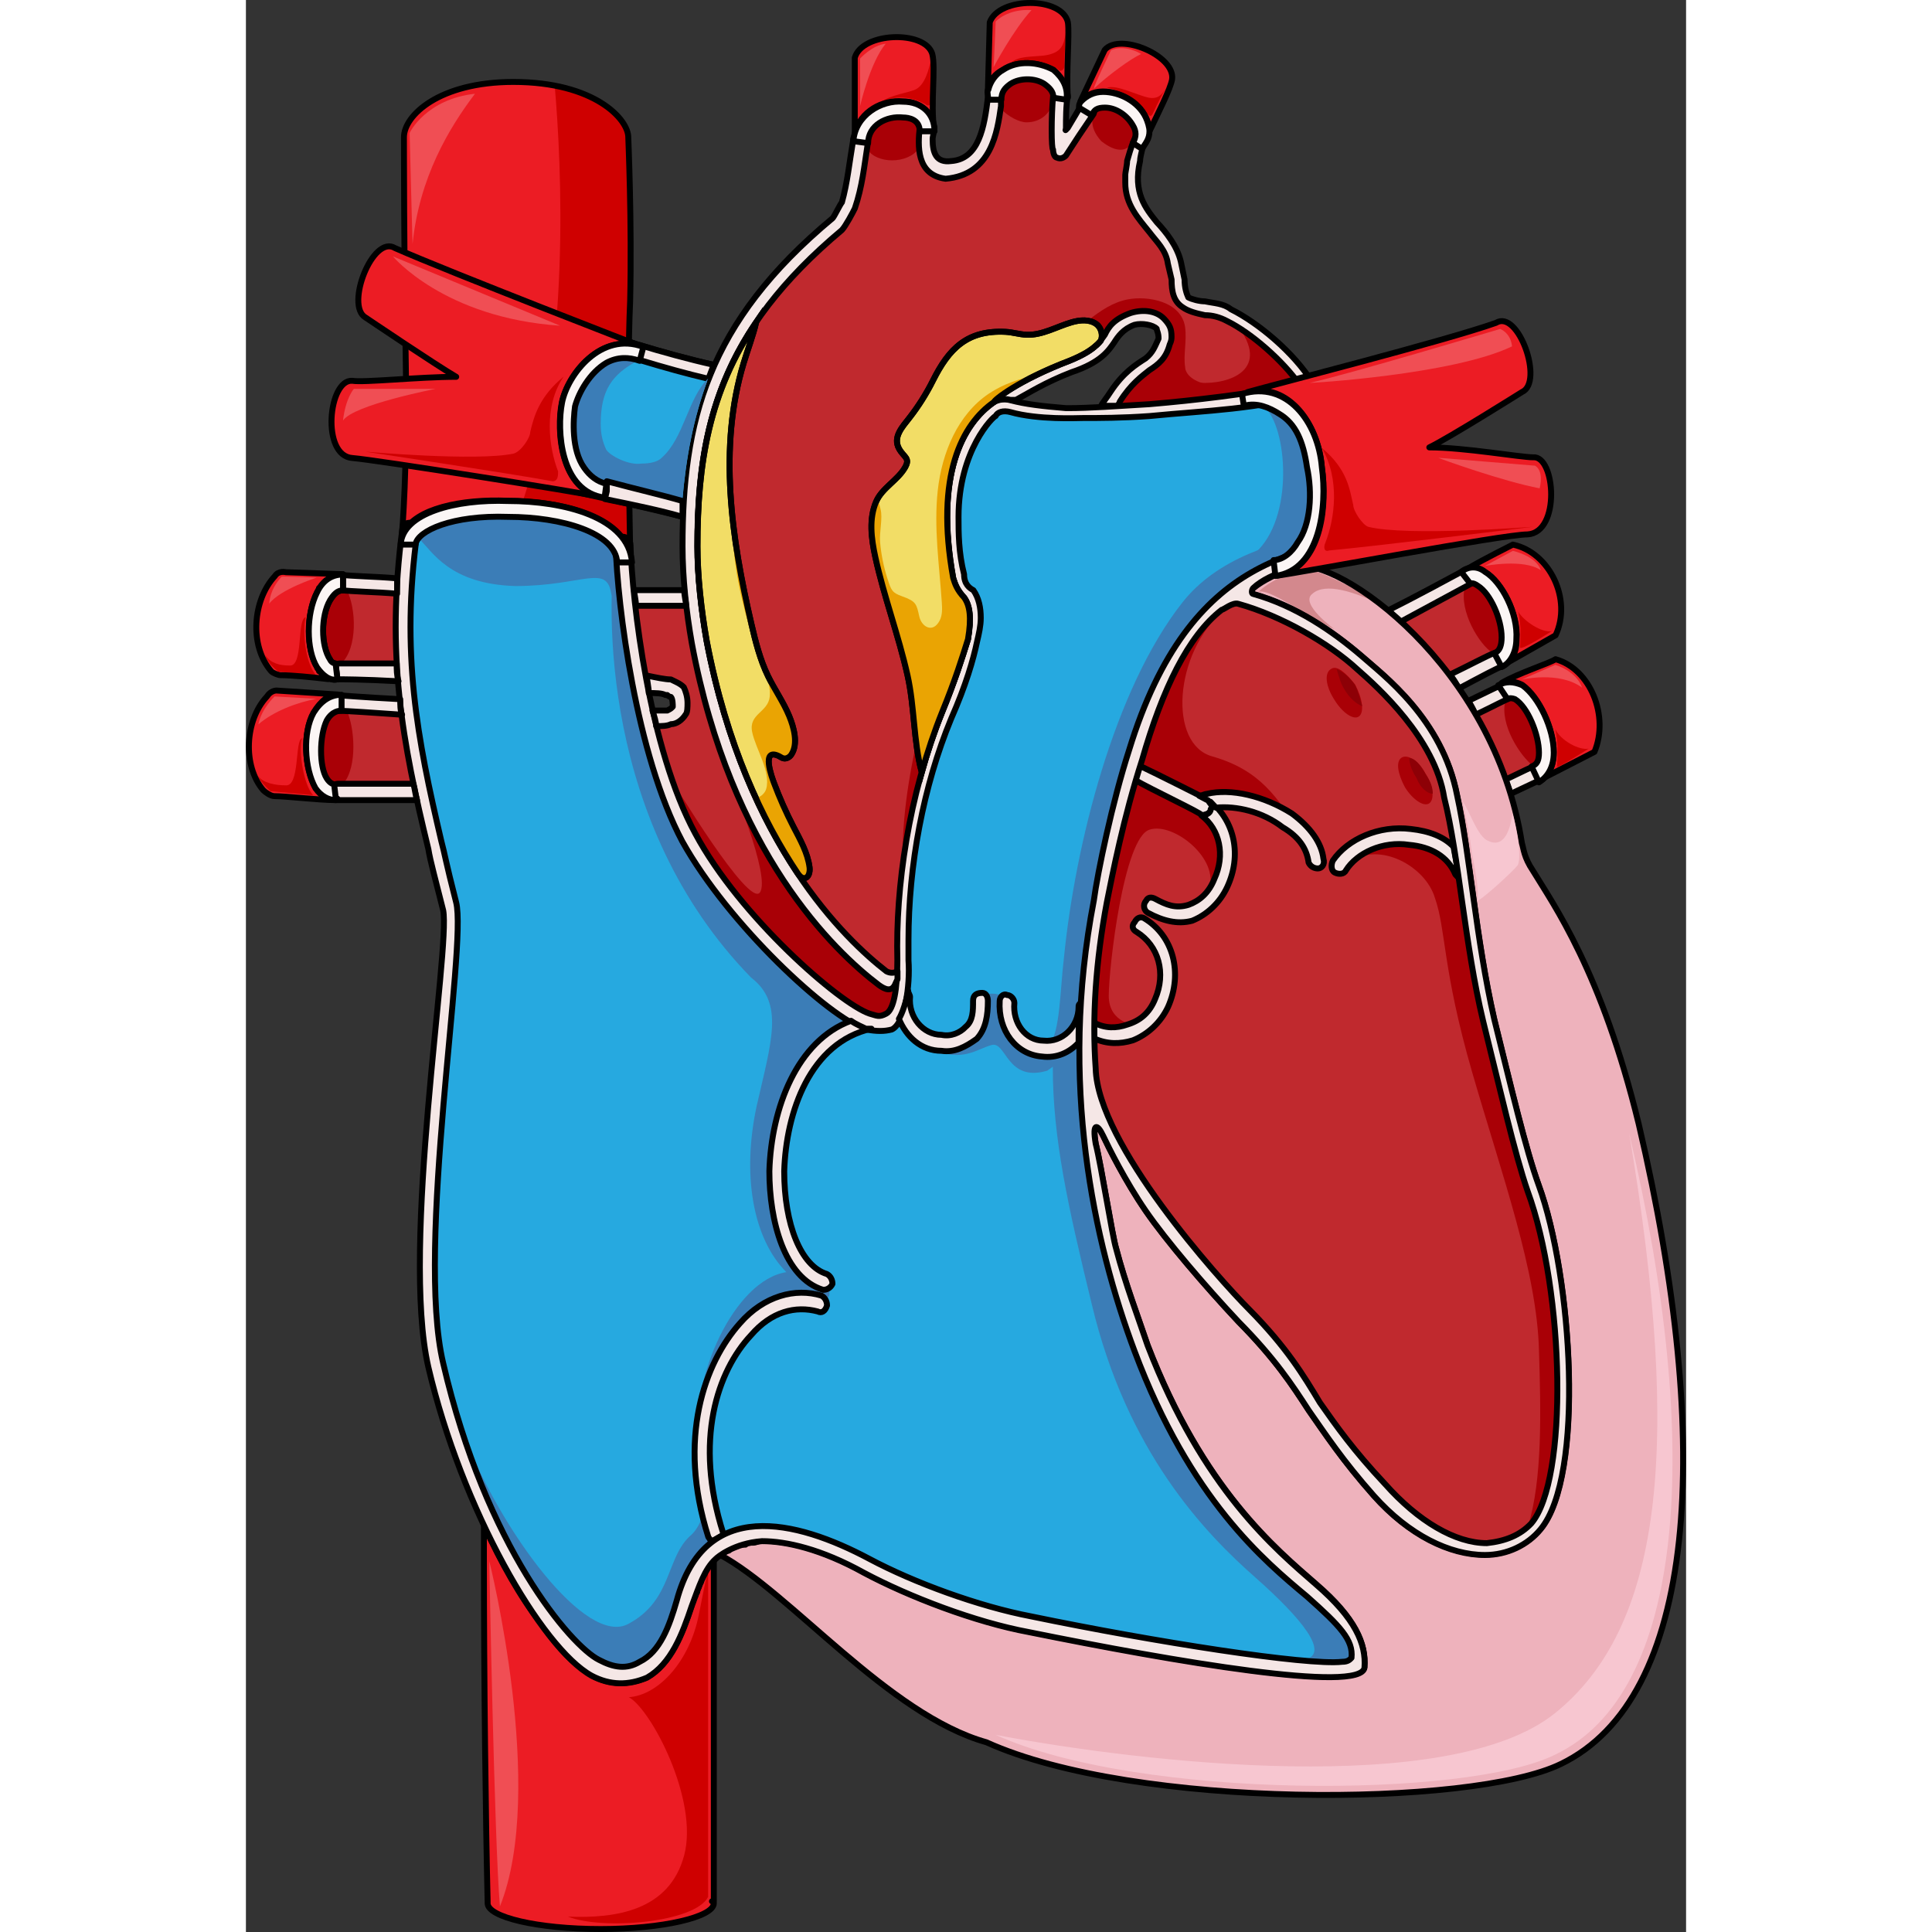 <?xml version="1.0" encoding="utf-8"?>
<!-- Created by: Science Figures, www.sciencefigures.org, Generator: Science Figures Editor -->
<svg version="1.1" id="Layer_1" xmlns="http://www.w3.org/2000/svg" xmlns:xlink="http://www.w3.org/1999/xlink" 
	 width="800px" height="800px" viewBox="0 0 242.794 325.714" enable-background="new 0 0 242.794 325.714"
	 xml:space="preserve">
<rect x="0" y="0" width="242.794" height="325.714" fill="#333333" stroke="none"/>
<g>
	<g>
		<path fill-rule="evenodd" clip-rule="evenodd" fill="#C0292E" d="M213.578,117.134c0,0.332,0,0.332,0,0.332
			c-0.926,0.332-3.394,1.66-6.171,2.989c2.16,3.32,3.703,6.973,4.936,10.959c2.777-1.329,4.629-2.325,5.246-2.325
			c0-0.332,0.309-0.332,0.617,0c0-0.332,0-0.332,0-0.332C216.047,127.761,212.961,121.451,213.578,117.134L213.578,117.134z"/>
		<path fill-rule="evenodd" clip-rule="evenodd" fill="#A90006" d="M217.025,129.133c0.628-0.331,0.942-1.326,0.942-2.322
			c0-2.985-1.885-7.63-4.085-8.957c-0.314,0-0.629,0-0.629,0c-0.314,0-0.314,0-0.314,0c-0.314,0-0.314,0-0.628,0.332
			C211.367,122.166,214.824,127.475,217.025,129.133L217.025,129.133z"/>
		<path fill-rule="evenodd" clip-rule="evenodd" fill="#C0292E" d="M211.127,109.873c-3.461-1.004-5.979-9.379-3.776-12.06
			c-0.314,0-0.314,0-0.314,0c0,0.335-0.315,0.67-0.63,0.67c-1.889,1.005-7.553,4.021-11.959,6.365
			c2.832,2.345,5.98,5.36,8.498,9.045c3.461-1.675,6.608-3.351,7.553-3.684c0.314,0,0.629,0,0.629,0V109.873L211.127,109.873z"/>
		<path fill-rule="evenodd" clip-rule="evenodd" fill="#A90006" d="M210.162,110.054c0.313,0,0.626-0.333,0.939-0.333
			c0.313-0.665,0.626-1.33,0.626-2.328c0-2.992-1.878-7.316-4.069-8.646c-0.313-0.332-0.627-0.332-0.939-0.332c0,0,0,0-0.313,0
			c-0.313,0.332-0.627,0.664-0.939,0.664C204.527,103.069,207.971,108.723,210.162,110.054L210.162,110.054z"/>
		
			<path fill-rule="evenodd" clip-rule="evenodd" fill="#F5E7E6" stroke="#000000" stroke-linecap="round" stroke-linejoin="round" stroke-miterlimit="10" d="
			M217.682,129.088c-0.629,0-2.52,1.014-5.355,2.363c0.315,0.675,0.63,1.688,0.945,2.362c2.835-1.35,5.04-2.362,5.04-2.362
			C219.887,131.113,218.942,128.414,217.682,129.088L217.682,129.088z"/>
		
			<path fill-rule="evenodd" clip-rule="evenodd" fill="#F5E7E6" stroke="#000000" stroke-linecap="round" stroke-linejoin="round" stroke-miterlimit="10" d="
			M194.528,104.894c4.388-2.37,10.03-5.417,11.911-6.433c1.568-0.678,0-3.047-0.939-2.37c-1.881,1.016-8.777,4.739-12.852,6.771
			C193.275,103.539,193.901,104.217,194.528,104.894L194.528,104.894z"/>
		
			<path fill-rule="evenodd" clip-rule="evenodd" fill="#F5E7E6" stroke="#000000" stroke-linecap="round" stroke-linejoin="round" stroke-miterlimit="10" d="
			M210.4,110.113c-0.929,0.33-4.026,1.98-7.433,3.631c0.619,0.66,0.93,1.319,1.549,2.31c3.717-1.979,6.812-3.63,7.123-3.63
			C212.567,112.094,211.639,109.453,210.4,110.113L210.4,110.113z"/>
		
			<path fill-rule="evenodd" clip-rule="evenodd" fill="#F5E7E6" stroke="#000000" stroke-linecap="round" stroke-linejoin="round" stroke-miterlimit="10" d="
			M212.31,115.16c0,0-2.8,1.334-6.222,3c0.621,1,0.933,1.667,1.244,2.334c2.8-1.334,5.289-2.667,6.222-3
			C214.487,117.16,213.554,114.494,212.31,115.16L212.31,115.16z"/>
		<path fill-rule="evenodd" clip-rule="evenodd" fill="#EC1C24" d="M213.596,91.813c-0.625,0.333-4.693,2.327-7.508,3.989
			c0.938,0,1.877,0,2.814,0.665c2.816,1.663,5.632,6.981,5.319,11.304c0,1.994-0.626,3.657-2.19,4.322l0,0
			c8.76-4.987,8.76-4.987,8.76-4.987C223.608,101.122,219.854,93.144,213.596,91.813L213.596,91.813z"/>
		<path fill-rule="evenodd" clip-rule="evenodd" fill="#EC1C24" d="M220.787,111.134c-0.937,0.665-6.248,2.327-9.06,3.989
			c0.936-0.332,2.186-0.332,3.436,0.332c2.812,1.995,5.311,7.314,5.311,11.305c0,1.994-0.625,3.656-1.874,4.654
			c-0.313,0-0.313,0-0.313,0c9.06-4.654,9.06-4.654,9.06-4.654C229.848,120.775,226.723,112.796,220.787,111.134L220.787,111.134z"
			/>
		<path fill-rule="evenodd" clip-rule="evenodd" fill="#CF0000" d="M214.487,103.094c0.626,2.651,0.313,5.303,0.313,5.965
			c-0.313,0.995,5.326-2.65,5.326-2.65C218.561,106.739,215.428,104.75,214.487,103.094L214.487,103.094z"/>
		<path fill-rule="evenodd" clip-rule="evenodd" fill="#CF0000" d="M220.728,122.894c0.626,2.651,0.313,5.303,0.313,6.298
			c-0.313,0.662,5.326-2.983,5.326-2.983C224.801,126.539,221.668,124.883,220.728,122.894L220.728,122.894z"/>
		
			<path fill-rule="evenodd" clip-rule="evenodd" fill="none" stroke="#000000" stroke-linecap="round" stroke-linejoin="round" stroke-miterlimit="10" d="
			M213.596,91.813c-0.625,0.333-4.693,2.327-7.508,3.989c0.938,0,1.877,0,2.814,0.665c2.816,1.663,5.632,6.981,5.319,11.304
			c0,1.994-0.626,3.657-2.19,4.322l0,0c8.76-4.987,8.76-4.987,8.76-4.987C223.608,101.122,219.854,93.144,213.596,91.813
			L213.596,91.813z"/>
		
			<path fill-rule="evenodd" clip-rule="evenodd" fill="none" stroke="#000000" stroke-linecap="round" stroke-linejoin="round" stroke-miterlimit="10" d="
			M220.787,111.134c-0.937,0.665-6.248,2.327-9.06,3.989c0.936-0.332,2.186-0.332,3.436,0.332c2.812,1.995,5.311,7.314,5.311,11.305
			c0,1.994-0.625,3.656-1.874,4.654c-0.313,0-0.313,0-0.313,0c9.06-4.654,9.06-4.654,9.06-4.654
			C229.848,120.775,226.723,112.796,220.787,111.134L220.787,111.134z"/>
		
			<path fill-rule="evenodd" clip-rule="evenodd" fill="#FBF6F5" stroke="#000000" stroke-linecap="round" stroke-linejoin="round" stroke-miterlimit="10" d="
			M204.887,96.416c1.549,2.004,1.549,2.004,1.549,2.004s0.31-0.334,1.238,0.335c2.168,1.337,4.026,5.68,4.026,8.687
			c0,1.337-0.309,2.34-1.239,2.674c1.239,2.338,1.239,2.338,1.239,2.338c1.548-0.668,2.478-2.672,2.478-4.678
			c0.31-4.343-2.478-9.689-5.265-11.359C207.674,95.414,206.126,95.414,204.887,96.416L204.887,96.416z"/>
		
			<path fill-rule="evenodd" clip-rule="evenodd" fill="#FBF6F5" stroke="#000000" stroke-linecap="round" stroke-linejoin="round" stroke-miterlimit="10" d="
			M211.127,115.522c1.561,2.339,1.561,2.339,1.561,2.339s0.313-0.334,1.248,0c2.184,1.337,4.056,6.015,4.056,9.021
			c0,1.337-0.312,2.005-1.248,2.339c1.248,2.673,1.248,2.673,1.248,2.673c1.559-1.003,2.496-2.673,2.496-5.012
			c0-4.009-2.496-9.355-5.304-11.36C213.623,114.854,212.375,114.854,211.127,115.522L211.127,115.522z"/>
		<path fill-rule="evenodd" clip-rule="evenodd" fill="#EC1C24" d="M78.887,263.067h-0.313c0,0.334,0,0.334-0.313,0.668l0,0
			c-0.313,0.335-0.313,0.669-0.625,0.669v0.334c-0.313,0.334-0.313,0.334-0.313,0.668c0,0-0.313,0-0.313,0.334
			c0,0,0,0.334-0.313,0.669c0,0,0,0,0,0.334c0,0-0.313,0.334-0.313,0.668c0,0,0,0.334-0.313,0.334c0,0.334,0,0.334,0,0.668
			c-0.313,0.335-0.313,0.335-0.313,0.669c0,0-0.313,0.334-0.313,0.668c0,0.334-0.313,0.668-0.313,1.002
			c-1.563,4.678-3.439,9.689-7.502,12.028c-3.126,1.337-6.252,1.337-9.378-0.334c-0.313-0.334-0.625-0.334-0.938-0.668
			c-2.501-1.671-5.001-4.344-7.502-8.019c-3.438-4.344-6.877-10.358-9.69-16.706c0,2.005,0,4.344,0,5.68
			c0,20.716,0.313,44.771,0.625,57.803l0,0c0,0,0,0,0,0.334c0,2.339,8.44,4.344,19.068,4.344c10.314,0,19.066-2.005,19.066-4.344
			c0-0.334,0-0.334-0.313-0.334c0.313,0,0.313,0,0.313,0V263.067L78.887,263.067L78.887,263.067z"/>
		<path fill-rule="evenodd" clip-rule="evenodd" fill="#CF0000" d="M64.553,286.129c4.977-0.333,10.264-5.999,11.819-13.997
			c1.556-7.998,1.556-7.332,1.556-7.332c0,54.988,0,54.988,0,54.988c-2.178,4.332-17.73,5.665-23.641,3.333
			c8.088,0.333,17.107-1,19.597-10.331C76.372,303.458,68.285,288.128,64.553,286.129L64.553,286.129z"/>
		
			<path fill-rule="evenodd" clip-rule="evenodd" fill="none" stroke="#000000" stroke-linecap="round" stroke-linejoin="round" stroke-miterlimit="10" d="
			M78.887,263.067h-0.313c0,0.334,0,0.334-0.313,0.668l0,0c-0.313,0.335-0.313,0.669-0.625,0.669v0.334
			c-0.313,0.334-0.313,0.334-0.313,0.668c0,0-0.313,0-0.313,0.334c0,0,0,0.334-0.313,0.669c0,0,0,0,0,0.334
			c0,0-0.313,0.334-0.313,0.668c0,0,0,0.334-0.313,0.334c0,0.334,0,0.334,0,0.668c-0.313,0.335-0.313,0.335-0.313,0.669
			c0,0-0.313,0.334-0.313,0.668c0,0.334-0.313,0.668-0.313,1.002c-1.563,4.678-3.439,9.689-7.502,12.028
			c-3.126,1.337-6.252,1.337-9.378-0.334c-0.313-0.334-0.625-0.334-0.938-0.668c-2.501-1.671-5.001-4.344-7.502-8.019
			c-3.438-4.344-6.877-10.358-9.69-16.706c0,2.005,0,4.344,0,5.68c0,20.716,0.313,44.771,0.625,57.803l0,0c0,0,0,0,0,0.334
			c0,2.339,8.44,4.344,19.068,4.344c10.314,0,19.066-2.005,19.066-4.344c0-0.334,0-0.334-0.313-0.334c0.313,0,0.313,0,0.313,0
			V263.067L78.887,263.067L78.887,263.067z"/>
		<path fill-rule="evenodd" clip-rule="evenodd" fill="#EC1C24" d="M64.775,50.782c0.313-13.322-0.313-27.31-0.313-27.644
			c0-2.997-5.626-9.325-19.38-9.325c-12.503,0-18.442,5.662-18.442,9.325c0,0.334,0,20.316,0.313,38.301
			c0.313,17.652-0.626,28.31-0.626,28.31c0.313,0,0.313,0,0.313,0c1.876-3.997,9.69-5.661,17.505-5.329
			c8.439,0,17.816,2.332,20.317,7.994c0.313,0,0.313,0,0.313,0C64.775,92.08,64.15,64.104,64.775,50.782L64.775,50.782z"/>
		<path fill-rule="evenodd" clip-rule="evenodd" fill="#CF0000" d="M52.057,14.435c1.16,13.311,2.765,45.227-5.364,70.063
			c7.696,0.429,15.519,2.82,17.77,7.917c0.313,0,0.313,0,0.313,0c0-0.334-0.626-28.31,0-41.632
			c0.313-13.322-0.313-27.31-0.313-27.644C64.462,20.711,60.768,16.101,52.057,14.435z"/>
		
			<path fill-rule="evenodd" clip-rule="evenodd" fill="none" stroke="#000000" stroke-linecap="round" stroke-linejoin="round" stroke-miterlimit="10" d="
			M64.775,50.782c0.313-13.322-0.313-27.31-0.313-27.644c0-2.997-5.626-9.325-19.38-9.325c-12.503,0-18.442,5.662-18.442,9.325
			c0,0.334,0,20.316,0.313,38.301c0.313,17.652-0.626,28.31-0.626,28.31c0.313,0,0.313,0,0.313,0
			c1.876-3.997,9.69-5.661,17.505-5.329c8.439,0,17.816,2.332,20.317,7.994c0.313,0,0.313,0,0.313,0
			C64.775,92.08,64.15,64.104,64.775,50.782L64.775,50.782z"/>
		<path fill-rule="evenodd" clip-rule="evenodd" fill="#C0292E" d="M147.035,68.455c0-0.332,0.313-0.332,0.313-0.666
			c1.874-2.998,3.748-4.33,4.998-5.329c1.562-0.999,2.811-1.999,3.436-4.33c0.313-0.667,0.313-0.999,0.313-1.333
			c0-1.332-0.313-1.998-1.25-2.998c-1.249-1.332-3.436-1.665-5.622-0.998c-2.812,0.998-3.749,2.331-4.373,3.664
			c-0.937,1.332-1.874,2.664-5.935,4.33c-8.747,3.33-12.808,6.662-12.808,6.994l0,0c-5.311,3.664-9.996,12.324-6.872,29.646
			c0.313,0.999,0.625,1.999,1.874,3.331l0,0c0.937,1.332,1.249,3.331,0.625,6.995l0,0l0,0c-0.938,2.998-2.186,6.995-4.374,12.324
			c-5.622,13.99-7.809,29.312-7.496,41.638c0,0.666,0,1.332,0,1.998c-0.625,0.333-1.25,0.333-1.875,0
			c-6.871-5.33-23.739-21.318-30.299-55.627c-0.938-5.33-1.563-10.992-1.563-15.988c0-20.318,4.06-36.308,24.365-53.295
			c0.625-0.666,1.874-2.998,2.187-3.664c1.249-3.664,1.562-6.995,2.187-10.992c0-0.334,0-0.334-0.313-0.666
			c1.563,3.996,7.497,2.998,9.059-2.332c0,0.333,0,0.333,0,0.333c-0.313,2.998-0.625,7.994,4.373,8.661l0,0
			c7.81-0.667,8.746-7.994,9.371-12.325c0-1.999,0-1.999,0-1.999c0.938,2.666,6.561,4.331,8.746-0.332l0,0c0,0.332,0,0.332,0,0.666
			c-0.312,3.33-0.312,8.993,0,8.993c0,0.666,0.313,1.333,0.625,1.333c0.625,0.332,1.25,0,1.563-0.334
			c2.186-3.33,2.186-3.33,2.186-3.33c2.499-3.664,2.499-3.664,2.499-3.664c0-0.334,0-0.334,0-0.666
			c-0.938,4.996,4.373,7.66,7.183,4.33c-0.311,0.666-0.311,0.666-0.311,0.666c-0.625,1.332-0.938,2.664-1.249,3.664
			c0,0.666-0.313,1.998-0.313,2.331s0,0.999,0,1.333c0,3.664,2.186,5.995,4.061,8.327c1.249,1.665,2.811,2.997,3.123,5.329
			c0.625,2.665,0.625,2.665,0.625,2.665c0,1.999,0.313,3.664,1.875,4.663c0.937,0.666,2.186,1,3.748,1.332
			c1.249,0,2.498,0.334,3.748,1c4.061,1.998,9.371,6.662,12.183,10.658c-3.749,1.999-3.749,1.999-3.749,1.999
			c-25.301,2.332-25.301,2.332-25.301,2.332"/>
		<path fill-rule="evenodd" clip-rule="evenodd" fill="#A90006" d="M113.777,22.009c-0.315-1.676-1.888-2.01-2.831-2.01
			c-2.83-0.336-5.975,1.34-5.975,4.354l0,0c0,0-0.314,0.335-0.314,0.67c1.572,2.681,6.918,2.681,8.806,0c0,0,0-0.335,0.315-0.335
			C113.463,23.684,113.463,22.679,113.777,22.009L113.777,22.009z"/>
		<path fill-rule="evenodd" clip-rule="evenodd" fill="#A90006" d="M135.978,16.631c0-0.998-0.313-1.663-1.252-2.329
			c-1.564-0.998-4.066-0.998-5.631,0c-0.626,0.332-1.252,0.998-1.564,1.664l0,0c0,1.996,0,1.996,0,1.996l-0.313,0.332
			c1.251,1.332,3.128,2.33,4.379,2.33c2.504,0,4.068-1.664,4.381-3.328C135.978,17.296,135.978,16.964,135.978,16.631
			L135.978,16.631z"/>
		<path fill-rule="evenodd" clip-rule="evenodd" fill="#A90006" d="M149.434,24.145L149.434,24.145v-0.334
			c0.307,0,0.307-0.334,0.307-0.334v-0.334c0.307-0.668,0-1.336-0.307-2.004c-0.92-1.67-2.76-3.005-4.6-3.005
			c-0.92,0-1.533,0.333-1.84,0.667c0,0.334,0,0.334,0,0.334s-1.227,2.004,1.227,4.676C146.367,25.48,148.207,25.813,149.434,24.145
			L149.434,24.145L149.434,24.145z"/>
		<path fill-rule="evenodd" clip-rule="evenodd" fill="#EEB2BC" d="M146.701,210.446c1.563,5.996,3.749,11.659,5.311,16.323
			c9.373,24.318,21.557,34.312,28.43,40.308c6.561,5.663,8.434,9.994,8.122,13.991c-0.625,4.331-31.865-0.999-56.545-5.996
			c-9.06-1.665-20.306-5.996-27.804-9.993c-7.186-3.998-13.121-5.33-17.182-5.33c-0.625,0-0.937,0.333-1.562,0.333h-0.313
			c-0.312,0-0.625,0-0.937,0.333c-0.313,0-0.313,0-0.625,0c-0.313,0-0.625,0-0.938,0.333l0,0c-0.624,0-0.936,0.333-1.249,0.333
			c0,0,0,0,0,0.333c-0.312,0-0.624,0-0.624,0c0,0.333-0.312,0.333-0.312,0.333s-0.313,0-0.313,0.334h-0.312
			c11.871,6.329,28.428,26.982,44.985,31.646c24.992,11.326,81.85,10.993,96.845,3.664c22.806-10.993,25.93-53.3,13.121-107.932
			c-6.248-25.65-14.371-36.977-17.807-42.64c-1.562-2.332-1.562-3.664-1.875-4.664c-4.685-29.98-30.928-48.303-38.113-46.637
			c-2.811,0.999-5.623,2.332-7.185,3.664c-0.313,0.333-0.313,0.999,0,0.999c7.185,1.999,13.433,6.329,18.119,10.327
			c3.749,3.331,13.745,10.66,16.245,23.652c2.187,9.993,3.124,23.984,6.248,37.643c2.811,11.326,5.31,21.985,7.498,27.982
			c5.623,15.323,7.81,48.969,0.312,57.963c-2.187,2.665-5.624,4.331-9.373,4.331c-5.936,0-12.809-3.332-18.744-9.994
			c-5.311-5.996-8.122-10.327-10.934-14.324c-2.813-4.331-5.623-8.661-11.871-14.99c-5.623-5.996-12.184-13.658-15.621-18.655
			c-3.436-4.997-6.248-10.66-7.185-12.658c-0.938-1.999-1.874-2.332-1.249,1.332C144.202,196.455,146.076,208.448,146.701,210.446
			L146.701,210.446z"/>
		<path fill-rule="evenodd" clip-rule="evenodd" fill="#D3888D" d="M170.688,99.785c2.82-2.656,6.896-3.651,8.775-3.651
			c1.568,0,10.657,4.647,12.225,5.976c-4.701-2.324-9.717-3.984-11.91-1.992c-2.194,1.66,3.761,5.977,3.761,5.977
			C178.524,103.77,172.568,99.121,170.688,99.785L170.688,99.785z"/>
		
			<path fill-rule="evenodd" clip-rule="evenodd" fill="none" stroke="#000000" stroke-linecap="round" stroke-linejoin="round" stroke-miterlimit="10" d="
			M146.701,210.446c1.563,5.996,3.749,11.659,5.311,16.323c9.373,24.318,21.557,34.312,28.43,40.308
			c6.561,5.663,8.434,9.994,8.122,13.991c-0.625,4.331-31.865-0.999-56.545-5.996c-9.06-1.665-20.306-5.996-27.804-9.993
			c-7.186-3.998-13.121-5.33-17.182-5.33c-0.625,0-0.937,0.333-1.562,0.333h-0.313c-0.312,0-0.625,0-0.937,0.333
			c-0.313,0-0.313,0-0.625,0c-0.313,0-0.625,0-0.938,0.333l0,0c-0.624,0-0.936,0.333-1.249,0.333c0,0,0,0,0,0.333
			c-0.312,0-0.624,0-0.624,0c0,0.333-0.312,0.333-0.312,0.333s-0.313,0-0.313,0.334h-0.312
			c11.871,6.329,28.428,26.982,44.985,31.646c24.992,11.326,81.85,10.993,96.845,3.664c22.806-10.993,25.93-53.3,13.121-107.932
			c-6.248-25.65-14.371-36.977-17.807-42.64c-1.562-2.332-1.562-3.664-1.875-4.664c-4.685-29.98-30.928-48.303-38.113-46.637
			c-2.811,0.999-5.623,2.332-7.185,3.664c-0.313,0.333-0.313,0.999,0,0.999c7.185,1.999,13.433,6.329,18.119,10.327
			c3.749,3.331,13.745,10.66,16.245,23.652c2.187,9.993,3.124,23.984,6.248,37.643c2.811,11.326,5.31,21.985,7.498,27.982
			c5.623,15.323,7.81,48.969,0.312,57.963c-2.187,2.665-5.624,4.331-9.373,4.331c-5.936,0-12.809-3.332-18.744-9.994
			c-5.311-5.996-8.122-10.327-10.934-14.324c-2.813-4.331-5.623-8.661-11.871-14.99c-5.623-5.996-12.184-13.658-15.621-18.655
			c-3.436-4.997-6.248-10.66-7.185-12.658c-0.938-1.999-1.874-2.332-1.249,1.332C144.202,196.455,146.076,208.448,146.701,210.446
			L146.701,210.446z"/>
		<path fill-rule="evenodd" clip-rule="evenodd" fill="#C0292E" d="M25.487,99.134c0,0.333,0,0.665,0,0.999
			c-3.77-0.334-7.225-0.334-10.052-0.666c-0.314,0-0.629-0.333-0.629-0.333l0,0c2.828,1.665,3.142,10.323,0.314,12.653
			c0,0,0,0,0,0.334c0-0.334,0.314-0.334,0.629-0.334c1.57,0,5.34,0,9.737,0c0,0.334,0,0.666,0,0.666
			C25.174,108.125,25.174,103.795,25.487,99.134L25.487,99.134z"/>
		<path fill-rule="evenodd" clip-rule="evenodd" fill="#A90006" d="M16.079,111.854c2.808-2.672,2.496-9.354,0.937-12.359
			c-0.313,0-0.625,0-0.937,0c-0.624,0-1.248,0.668-1.872,1.67c-1.56,2.672-1.56,7.684,0,10.021c0.313,0.668,0.936,0.668,0.936,0.668
			l0,0c0.313,0,0.313,0,0.625,0H16.079L16.079,111.854z"/>
		<path fill-rule="evenodd" clip-rule="evenodd" fill="#26A9E0" d="M33.218,75.179c5.315,1.331,28.765,6.321,40.333,9.315l0,0
			c0.625-7.319,1.875-13.973,4.377-20.627c-14.383-3.326-33.768-10.645-38.77-12.309c-0.312,0-0.625-0.332-0.937-0.665
			c0.937,1.663,0.625,7.984-2.814,9.315l0,0c0.313,0,0.313,0,0.625,0c1.877,0.664,14.383,5.322,14.383,5.322
			c0.625,0.332,0.938,0.665,0.938,1.33v0.333c-0.313,0.665-0.938,0.998-1.563,0.998c0,0-8.129-0.665-15.008-1.331
			c-0.313,0-0.313-0.332-0.625-0.665l0,0c1.563,4.325,0.313,7.984-2.189,9.315c0.313,0,0.313,0,0.313,0
			C32.279,75.179,32.593,75.179,33.218,75.179L33.218,75.179z"/>
		<path fill-rule="evenodd" clip-rule="evenodd" fill="#C0292E" d="M14.807,132.522c0.312-0.332,0.312-0.332,0.626-0.332
			c1.562,0,8.751,0,12.814,0c0,0.332,0,0.664,0,0.664c-0.625-3.988-1.563-8.308-1.875-12.295l0,0
			c-5.001-0.332-9.064-0.665-10.939-0.665c-0.314,0-0.314,0-0.314,0c1.876,3.323,1.251,10.634-0.312,12.296V132.522L14.807,132.522
			L14.807,132.522z"/>
		<path fill-rule="evenodd" clip-rule="evenodd" fill="#A90006" d="M13.642,121.548c-1.234,2.646-1.234,7.608,0,9.593
			c0.617,0.993,1.234,0.993,1.234,0.993l0,0c0.309,0,0.309,0,0.617,0c0.309,0,0.617,0,0.926,0c2.468-2.978,1.851-9.594,0.616-12.24
			c-0.616,0-0.925,0-1.542,0C15.185,119.894,14.259,120.225,13.642,121.548L13.642,121.548z"/>
		<path fill-rule="evenodd" clip-rule="evenodd" fill="#C0292E" d="M105.15,170.826c1.253,0.334,1.565,0.668,2.819,0
			c1.252-0.666,1.879-4.001,1.879-9.003c0,2.001,0,3.335-0.314,4.001c-0.626,1.668-1.88,1.001-2.819,0.334
			c-7.516-5.669-25.055-22.342-31.632-57.689c0-1-0.313-2-0.626-3.334c0-1,0-2.001-0.313-3.001c-2.506,0-5.324,0-8.456,0
			c0.313,3.668,0.94,7.669,1.879,11.671c1.566,0.334,3.132,0.667,4.071,0.667c0.626,0.333,1.566,0.667,2.192,1.334
			c0.313,0.667,0.627,1.667,0.627,2.667c0,0.668,0,1.668-0.313,2.002c-0.626,1-1.565,1.666-2.506,1.666
			c-0.626,0.334-1.565,0.334-2.505,0.334c1.252,4.002,2.191,8.003,3.758,11.672l0,0c0.313,1,0.627,1.666,0.939,2.334l0,0
			c0.313,0.666,0.627,1.334,0.627,1.667c0.313,0.333,0.313,0.333,0.313,0.333c0.313,0.668,0.627,1.334,0.939,2.001
			C83.227,154.486,100.139,169.159,105.15,170.826L105.15,170.826z"/>
		<path fill-rule="evenodd" clip-rule="evenodd" fill="#A90006" d="M109.848,165.147c-0.315,0.668-0.315,0.668-0.315,0.668
			c-0.626,1.67-1.88,1.002-2.82,0.334c-5.641-4.342-16.922-14.696-25.07-34.735c0,0,6.895,16.365,5.014,19.037
			c-1.88,2.672-14.729-18.703-14.729-18.703c1.253,3.006,2.507,6.012,3.76,8.684c7.521,14.027,24.445,28.725,29.459,30.395
			c1.254,0.334,1.566,0.668,2.82,0C108.907,170.158,109.533,168.153,109.848,165.147"/>
		<path fill-rule="evenodd" clip-rule="evenodd" fill="#C0292E" d="M216.75,256.721c-1.877,2-4.379,3-7.508,3.333
			c-5.318,0-11.575-3.666-17.206-9.998c-5.318-5.666-8.134-9.665-10.949-13.665c-2.816-4.666-5.632-9.331-11.888-15.664
			c-5.318-5.332-25.653-27.995-25.967-40.66c-0.625-8.664,0-17.996,1.877-27.994c0.939-4.666,2.816-14.332,5.945-23.996
			c3.44-11.998,7.82-20.997,13.451-25.33c0.313,0,1.877-1.332,2.816-0.999c7.195,1.999,15.328,6.665,20.021,10.998
			c3.441,2.999,13.139,11.665,14.703,21.663c2.503,9.998,3.441,24.662,6.57,37.66c2.815,11.332,5.318,22.33,7.508,28.662
			C222.382,217.728,223.008,249.389,216.75,256.721L216.75,256.721z"/>
		<path fill-rule="evenodd" clip-rule="evenodd" fill="#26A9E0" d="M199.434,62.147c0-0.333,0-0.333,0-0.333
			c-5.311,1.334-11.559,3.001-18.121,4.335c-11.871,3.001-18.744,3.001-29.055,4.002c-4.687,0.333-8.436,0.333-11.247,0.333
			c-0.938,0-7.498,0.333-12.185-1.001c-1.25-0.333-2.187,0-2.5,0.668c-0.311,0-6.248,5.668-6.248,17.006c0,2.668,0,6.002,0.938,9.67
			c0,1.668,0.937,2.334,1.562,2.668c0.938,1.334,1.25,3.001,1.25,4.668c0,1.334-0.312,2.668-0.625,4.002
			c-0.625,3-1.875,7.336-4.375,13.004c-4.686,11.338-7.186,24.676-7.186,37.348c0,1,0,2.334,0,3.334l0,0
			c0.313,4.335-0.625,10.671-2.812,11.671c-1.249,0.333-2.499,0.333-4.374,0c-6.248-2.001-23.119-17.673-30.93-31.678
			c-7.811-14.673-10.935-39.681-11.246-50.018l0,0c-10.311,8.336-30.93,3.668-33.43-2c-3.124,23.008,0.625,38.014,5.623,59.021l0,0
			c0.312,1,0.625,2,0.937,3.334c1.875,7.336-6.873,58.021-2.187,77.695c7.186,31.011,21.557,47.684,26.243,50.018
			c2.5,1.334,4.687,1.667,6.873,0.334c3.438-1.668,4.999-6.003,6.248-10.338c4.688-17.339,19.996-13.671,32.492-7.002
			c7.498,4.001,18.434,8.003,27.181,9.67c23.744,4.669,53.737,9.337,54.049,7.003c0.313-3.001-1.874-5.336-7.498-10.337
			c-7.186-6.003-19.683-16.34-29.056-41.349c-6.873-18.34-12.809-45.351-6.873-76.028c0.625-4.668,3.125-16.672,5.937-25.342
			c10.31-33.68,29.68-34.013,44.988-36.68c3.436-0.668,7.186-1.334,9.997-2.335c-2.498-2.001-2.811-8.003-1.249-9.003l0,0
			c0,0-3.749,0-15.621,2.668c-0.937,0.333-1.874-0.334-2.187-1.334l0,0c-0.313-1,0-2.001,0.938-2.334
			c0.313-0.334,8.747-4.002,15.621-6.336l0,0C198.496,69.482,197.559,64.147,199.434,62.147L199.434,62.147z"/>
		<path fill-rule="evenodd" clip-rule="evenodd" fill="#3B7DB7" d="M62.567,94.831L62.567,94.831c0-0.661-0.311-1.323-0.935-1.984
			c-0.935-1.323-2.183-2.315-4.053-3.308c-3.43-1.653-8.418-2.314-13.407-2.314c-7.794-0.331-13.406,1.653-14.965,3.638
			c2.183,1.984,4.988,7.606,16.213,7.938c11.535,0,15.588-3.969,16.212,1.653c0.935-4.299,0.935-4.299,0.935-4.299
			C62.567,95.823,62.567,95.492,62.567,94.831L62.567,94.831z"/>
		<path fill-rule="evenodd" clip-rule="evenodd" fill="#A90006" d="M187.013,115.437c1.243,2.34,1.555,4.68,0.622,5.349
			c-0.934,0.668-2.799-0.669-4.042-2.674c-1.555-2.341-1.865-4.681-0.622-5.35C183.904,112.094,185.458,113.431,187.013,115.437
			L187.013,115.437z"/>
		<path fill-rule="evenodd" clip-rule="evenodd" fill="#A90006" d="M198.876,130.427c1.257,2,1.571,4.333,0.628,5
			c-0.942,0.667-2.828-0.667-4.085-2.667c-1.257-2.333-1.571-4.333-0.629-5C195.733,127.094,197.619,128.094,198.876,130.427
			L198.876,130.427z"/>
		<path fill-rule="evenodd" clip-rule="evenodd" fill="#8D0006" d="M186.973,115.441c-0.926-1.314-2.16-2.299-3.086-2.628
			c0.309,0.985,0.617,2.299,1.234,3.284c0.926,1.643,2.16,2.627,3.086,2.956C187.899,118.068,187.59,116.754,186.973,115.441
			L186.973,115.441z"/>
		<path fill-rule="evenodd" clip-rule="evenodd" fill="#8D0006" d="M198.869,130.48c-0.914-1.667-1.828-2.667-2.742-2.667
			c0,0.667,0.305,2,1.219,3.333c0.609,1.667,1.828,2.667,2.742,2.667C200.088,132.813,199.783,131.813,198.869,130.48
			L198.869,130.48z"/>
		<path fill-rule="evenodd" clip-rule="evenodd" fill="#FAEAEB" d="M117.275,177.156c2.188,0.338,4.063-0.673,5.938-2.02
			c1.563-1.684,1.875-4.041,1.875-6.398c0-0.674-0.313-1.348-0.938-1.348c-0.938,0-1.563,0.336-1.563,1.348
			c0,1.684,0,3.367-1.25,4.377c-0.938,1.011-2.5,1.684-4.063,1.348c-3.125,0-5.625-3.031-5.313-6.398
			c0-0.338-0.313-0.674-0.313-1.011c-0.313,1.684-0.937,3.704-1.562,4.715C111.338,174.799,113.838,177.156,117.275,177.156
			L117.275,177.156z"/>
		<path fill-rule="evenodd" clip-rule="evenodd" fill="#F7C6D0" d="M220.707,288.813c-17.799,14.347-69.632,8.341-94.3,3.67
			c24.355,11.011,79.624,10.677,94.3,3.336c21.857-10.343,24.98-51.715,12.49-104.766
			C242.252,244.772,238.506,274.466,220.707,288.813L220.707,288.813z"/>
		<path fill-rule="evenodd" clip-rule="evenodd" fill="#F7C6D0" d="M205.127,135.134c0.623,2.658,1.245,5.981,1.557,8.64
			c0.311,1.662,1.245,5.981,0.934,7.976c0,0.665,6.536-5.317,6.848-5.982c0.623-1.662-0.312-6.314-0.934-8.641
			c-0.311,2.326-1.245,5.982-4.047,4.652C207.617,141.115,206.372,136.795,205.127,135.134"/>
		<path fill-rule="evenodd" clip-rule="evenodd" fill="#3B7DB7" d="M85.164,164.807c5.635,4.334,3.443,10.666,0.939,21.665
			c-2.505,11.666-0.627,22.331,5.008,27.998c-8.765,1.333-16.277,17.998-14.713,28.664c5.635-17.665,5.635-17.665,5.635-17.665
			c7.826-6.333,7.826-6.333,7.826-6.333c7.2,0,7.2,0,7.2,0s0.626,0.333,1.252-0.667c0.313-1.333-0.626-1.666-0.626-1.666
			c-5.947-6.333-5.947-6.333-5.947-6.333c-2.818-9.333-2.818-9.333-2.818-9.333c2.191-11.998,2.191-11.998,2.191-11.998
			c4.07-8.666,4.07-8.666,4.07-8.666c5.947-7.333,5.947-7.333,5.947-7.333c1.879-0.667,1.879-0.667,1.879-0.667
			c-7.201-3.332-22.227-17.664-29.427-30.664c-5.635-10.665-8.765-26.33-10.33-37.996c-0.939-7.666-0.939-11.999-0.939-11.999
			C60.746,102.479,59.807,138.81,85.164,164.807L85.164,164.807z"/>
		<path fill-rule="evenodd" clip-rule="evenodd" fill="#3B7DB7" d="M148.836,126.539c10.307-33.648,29.672-33.982,44.977-36.646
			c3.436-0.667,7.184-1.334,9.994-2.332c-6.871,1.665-34.357-0.667-45.914,13.992c-11.556,14.658-18.115,40.977-19.989,59.967
			c-0.624,4.997-0.624,12.659-2.499,14.658c-2.498,0.666-2.498,0.666-2.498,0.666c-4.061-5.663-4.061-5.663-4.061-5.663
			c-0.938-2.999-0.938-2.999-0.938-2.999s-0.625-0.666-2.185-0.666c-1.563,0-1.563,1-1.563,1c-1.249,5.33-1.249,5.33-1.249,5.33
			c-4.685,1.999-4.685,1.999-4.685,1.999c-2.499,0.999-2.499,0.999-2.499,0.999c4.997,2.332,7.496,0,9.995-0.666
			c2.498-0.666,2.498,6.33,9.369,4.331l0.938-0.667c0,11.994,2.499,23.321,6.559,39.979c5.936,24.986,19.053,38.646,27.799,46.308
			c7.496,6.663,12.494,12.66,8.121,13.659c4.686,0.666,7.496,0.666,7.809-0.333c0.313-2.998-1.874-5.33-7.496-10.327
			c-7.184-5.997-19.678-16.325-29.048-41.312c-6.872-18.323-12.806-45.308-6.872-75.958
			C143.525,147.193,146.025,135.2,148.836,126.539L148.836,126.539z"/>
		<path fill-rule="evenodd" clip-rule="evenodd" fill="#3B7DB7" d="M73.557,84.494c0.625-7.324,1.873-13.982,4.371-20.641
			c-3.434,3.329-4.059,9.987-7.805,13.316c-3.746,3.328-28.096-1.332-36.836-1.998C38.594,76.504,62.007,81.498,73.557,84.494
			L73.557,84.494L73.557,84.494z"/>
		<path fill-rule="evenodd" clip-rule="evenodd" fill="#A90006" d="M216.116,200.734c-2.192-6.335-4.698-17.338-7.517-28.674
			c-2.193-9.335-3.133-19.004-4.699-27.672c-7.517-4.335-7.517-4.335-7.517-4.335c-8.771,2.667-8.771,2.667-8.771,2.667
			c-1.566,2.668-1.566,2.668-1.566,2.668c5.012-3.668,12.842,0.666,14.408,6.001c1.88,5.335,1.254,12.003,6.265,29.34
			c5.012,17.337,10.963,33.675,11.276,47.011c0.313,10.002,0.626,21.672-1.88,29.674c0.313-0.334,0.313-0.667,0.626-0.667
			C223.008,249.412,222.381,217.738,216.116,200.734L216.116,200.734z"/>
		<path fill-rule="evenodd" clip-rule="evenodd" fill="#A90006" d="M162.963,127.534c-7.498-2.001-6.561-17.343,1.875-24.681h-0.313
			c-5.624,4.336-9.998,13.341-13.436,25.348c-3.123,9.672-4.998,19.344-5.936,24.014c-1.563,7.338-2.188,14.675-2.188,21.679
			c7.187-1.001,7.187-1.001,7.187-1.001s-4.687-0.333-4.687-5.002c0-4.67,2.5-26.682,6.873-28.016
			c4.063-1.335,11.873,5.002,9.998,10.005c1.25-2.001,2.813-5.67,2.813-5.67c-2.188-8.338-2.188-8.338-2.188-8.338
			s0.313-2.001,4.999-0.667c4.686,1.334,9.686,5.003,9.686,5.003C173.899,134.538,171.086,129.869,162.963,127.534L162.963,127.534z
			 M162.338,150.547c0-0.334,0-0.334,0-0.667C161.713,151.881,161.088,152.882,162.338,150.547L162.338,150.547z"/>
		<path fill-rule="evenodd" clip-rule="evenodd" fill="#A90006" d="M177.407,64.773c0-0.335,0-0.335-0.314-0.67
			c-1.572-2.013-3.771-4.36-5.971-6.037c-0.943-0.671-2.199-1.342-3.143-2.013c4.399,7.043-3.457,9.056-8.17,8.385
			c-4.713-0.335-3.457-3.689-3.771-7.043c0,0-0.314,0.335-0.314,0.671c-0.628,2.348-1.886,3.354-3.456,4.359
			c-1.258,1.006-3.143,2.348-5.027,5.366c0,0.335-0.314,0.335-0.314,0.671c1.57,0.671,1.57,0.671,1.57,0.671
			c25.453-2.348,25.453-2.348,25.453-2.348L177.407,64.773L177.407,64.773L177.407,64.773z"/>
		<path fill-rule="evenodd" clip-rule="evenodd" fill="#A90006" d="M144.815,56.453c0-0.334,0.313-0.666,0.313-1
			c-2.499,1.666-7.811,0-18.121,7.662c-11.872,8.992-13.121,17.32-11.872,30.311c1.562,12.99,1.874,16.654-1.249,27.979
			c-1.875,7.994-3.438,16.321-3.125,24.649c0.938-8.327,3.125-17.321,6.561-25.982c2.188-5.329,3.438-9.326,4.375-12.324l0,0l0,0
			c0.625-3.664,0.313-5.662-0.625-6.994l0,0c-1.25-1.332-1.563-2.332-1.875-3.331c-3.124-17.321,1.563-25.981,6.873-29.646l0,0
			c0-0.332,4.063-3.664,12.811-6.994C142.941,59.117,143.877,57.785,144.815,56.453L144.815,56.453z"/>
		<path fill-rule="evenodd" clip-rule="evenodd" fill="#A90006" d="M135.768,58.153c4.701-2.001,7.835-6.672,12.85-7.673
			c3.447-0.667,9.089,0.334,9.716,4.67c0.313,2.336-0.313,4.671,0,6.673c0,1.334,1.567,2.669,4.074,3.003
			c0,0.666-4.388,1.668-5.642,1.668c-1.881-0.334-1.881-1.002-1.881-2.67c0-2.335,0.627-5.337,0-7.339
			c-0.939-4.003-4.701-3.669-7.521-2.335c-2.193,0.667-3.761,2.668-5.328,3.67c-1.88,1.334-3.447,2.001-5.328,2.335"/>
		<path fill-rule="evenodd" clip-rule="evenodd" fill="#3B7DB7" d="M77.305,246.39c0.312,3.002,0.936,9.34-2.184,12.342
			c-4.365,3.669-3.117,11.008-10.602,15.01c-7.172,4.003-21.516-15.677-27.752-31.687c7.483,23.349,18.709,35.69,22.763,37.692
			c2.495,1.334,4.678,1.667,6.86,0.333c3.43-1.668,4.989-6.004,6.236-10.34c1.56-5.337,3.742-8.673,6.86-10.674L77.305,246.39
			L77.305,246.39L77.305,246.39z"/>
		
			<path fill-rule="evenodd" clip-rule="evenodd" fill="#F5E7E6" stroke="#000000" stroke-linecap="round" stroke-linejoin="round" stroke-miterlimit="10" d="
			M199.197,60.134c-15.313,4.003-30.936,6.672-46.873,8.007c-5.625,0.333-10,0.666-13.75,0.666h-0.313
			c-4.063-0.333-6.875-0.666-9.375-1.334l0,0c-1.25-0.334-2.187,0-2.812,0.334c-5.312,3.67-10,12.344-6.875,29.691
			c0.313,1,0.625,2.001,1.875,3.336l0,0c0.938,1.334,1.25,3.336,0.625,7.006l0,0l0,0c-0.937,3.002-2.187,7.006-4.375,12.343
			c-5.624,14.012-7.811,29.357-7.499,41.701c0,5.004-0.625,8.34-1.875,9.007c-1.25,0.668-1.562,0.334-2.812,0
			c-5-1.668-21.875-16.346-29.375-30.357c-7.812-14.346-10.624-39.032-10.937-48.707c0-0.667-0.625-1.334-1.25-1.334
			s-1.25,0.667-1.25,1.334c0.313,10.342,3.438,35.362,11.249,50.041c7.813,14.012,24.688,29.691,30.938,31.693
			c1.875,0.333,3.125,0.333,4.375,0c2.187-1.002,3.125-7.34,2.812-11.677l0,0c0-1.001,0-2.335,0-3.336
			c0-12.677,2.499-26.021,7.187-37.364c2.5-5.672,3.75-10.008,4.375-13.011c0.312-1.335,0.625-2.669,0.625-4.003
			c0-1.668-0.313-3.336-1.25-4.671c-0.625-0.333-1.563-1.001-1.563-2.669c-0.937-3.67-0.937-7.006-0.937-9.674
			c0-11.344,5.937-17.015,6.25-17.015c0.312-0.667,1.249-1.001,2.499-0.667c4.688,1.334,11.25,1.001,12.188,1.001
			c2.813,0,6.563,0,11.25-0.334c10.313-1.001,17.187-1.001,29.062-4.003c6.561-1.334,12.811-3.002,18.124-4.337
			C200.447,61.468,200.135,60.134,199.197,60.134L199.197,60.134z"/>
		
			<path fill-rule="evenodd" clip-rule="evenodd" fill="#F5E7E6" stroke="#000000" stroke-linecap="round" stroke-linejoin="round" stroke-miterlimit="10" d="
			M78.586,259.813c0.626-0.334,1.251-0.667,1.876-1.001c0-0.334,0-0.334,0-0.334c-5.001-15.686-0.938-27.367,4.688-33.375
			c3.439-4.005,7.503-5.006,11.254-4.005c0.625,0.334,1.25,0,1.563-1.001c0-0.668-0.313-1.335-0.938-1.669
			c-4.376-1.335-9.689,0-13.754,4.672c-5.939,6.676-10.628,19.358-5.314,36.046C78.274,259.48,78.274,259.813,78.586,259.813
			L78.586,259.813z"/>
		
			<path fill-rule="evenodd" clip-rule="evenodd" fill="#F5E7E6" stroke="#000000" stroke-linecap="round" stroke-linejoin="round" stroke-miterlimit="10" d="
			M106.723,166.08c0.937,0.667,2.187,1.334,2.812-0.332c0.313-0.667,0.313-0.667,0.313-0.667c0-0.667,0-1,0-1.333
			c-0.625,0.333-1.25,0.333-1.875,0c-6.873-5.332-23.743-21.328-30.305-55.651c-0.936-5.332-1.561-10.997-1.561-15.995
			c0-20.328,4.061-36.324,24.368-53.319c0.625-0.666,1.875-2.999,2.187-3.665c1.25-3.666,1.562-6.998,2.187-10.998
			c0-0.999-0.625-1.666-1.249-1.666c-0.625,0-1.25,0.334-1.25,1.334c-0.625,3.665-0.938,6.998-1.875,10.33
			c-0.313,0.333-1.25,2.332-1.563,2.666C77.668,54.445,73.608,71.107,73.608,92.102c0,5.332,0.625,10.996,1.563,16.328
			C81.731,143.754,99.225,160.416,106.723,166.08L106.723,166.08z"/>
		
			<path fill-rule="evenodd" clip-rule="evenodd" fill="#F5E7E6" stroke="#000000" stroke-linecap="round" stroke-linejoin="round" stroke-miterlimit="10" d="
			M149.807,131.452c2.829,1.655,11.314,5.63,11.314,5.962c0.629,0,1.572-0.332,1.572-0.994c0.314-0.662,0-1.324-0.629-1.656
			c0,0-8.486-4.305-11.314-5.63C150.436,129.796,150.121,130.789,149.807,131.452L149.807,131.452z"/>
		
			<path fill-rule="evenodd" clip-rule="evenodd" fill="#F5E7E6" stroke="#000000" stroke-linecap="round" stroke-linejoin="round" stroke-miterlimit="10" d="
			M196.075,142.427c3.757,0.333,6.573,2,7.826,5c0,0,0.314,0.333,0.626,0.667c-0.313-2-0.626-3.667-0.939-5.334
			c-1.564-1.666-4.069-2.666-7.199-3c-5.322-0.666-10.645,1.667-13.148,5.334c-0.313,0.666-0.313,1.666,0.313,2
			c0.627,0.333,1.566,0.333,1.879-0.334C187.311,143.76,191.692,141.76,196.075,142.427L196.075,142.427z"/>
		
			<path fill-rule="evenodd" clip-rule="evenodd" fill="#F5E7E6" stroke="#000000" stroke-linecap="round" stroke-linejoin="round" stroke-miterlimit="10" d="
			M142.967,175.057c2.188,0.997,4.375,0.997,6.563,0.332c2.5-0.996,4.688-2.99,5.938-5.648c2.5-5.65,0.938-11.963-4.063-14.954
			c-0.625-0.333-1.25,0-1.563,0.665c-0.625,0.664-0.313,1.328,0.313,1.661c3.75,2.326,5,6.977,3.125,11.298
			c-0.938,2.326-2.5,3.656-4.688,4.32c-1.875,0.664-3.75,0.664-5.625-0.332C142.967,173.395,142.967,174.06,142.967,175.057
			L142.967,175.057z"/>
		
			<path fill-rule="evenodd" clip-rule="evenodd" fill="#F5E7E6" stroke="#000000" stroke-linecap="round" stroke-linejoin="round" stroke-miterlimit="10" d="
			M134.192,178.119c2.475,0.334,4.64-0.669,6.187-2.342c0-2.008,0-4.35,0.309-6.691c-0.309,0.335-0.309,0.335-0.309,0.67
			c0,3.346-2.784,6.021-5.878,5.688c-3.093,0-5.258-3.012-4.949-6.357c0-0.669-0.618-1.338-1.236-1.338
			c-0.619-0.334-1.238,0.334-1.238,1.004C126.768,173.77,129.861,177.785,134.192,178.119L134.192,178.119z"/>
		
			<path fill-rule="evenodd" clip-rule="evenodd" fill="#F5E7E6" stroke="#000000" stroke-linecap="round" stroke-linejoin="round" stroke-miterlimit="10" d="
			M117.275,177.156c2.188,0.338,4.063-0.673,5.938-2.02c1.563-1.684,1.875-4.041,1.875-6.398c0-0.674-0.313-1.348-0.938-1.348
			c-0.938,0-1.563,0.336-1.563,1.348c0,1.684,0,3.367-1.25,4.377c-0.938,1.011-2.5,1.684-4.063,1.348
			c-3.125,0-5.625-3.031-5.313-6.398c0-0.338-0.313-0.674-0.313-1.011c-0.313,1.684-0.937,3.704-1.562,4.715
			C111.338,174.799,113.838,177.156,117.275,177.156L117.275,177.156z"/>
		
			<path fill-rule="evenodd" clip-rule="evenodd" fill="#F5E7E6" stroke="#000000" stroke-linecap="round" stroke-linejoin="round" stroke-miterlimit="10" d="
			M104.516,173.428c-0.625-0.334-1.565-0.667-2.502-1.334c-9.074,3.335-13.453,14.675-13.767,25.348
			c0,8.339,2.503,18.011,9.073,20.012c0.625,0,1.252-0.333,1.564-1c0-0.667-0.313-1.334-0.939-1.668
			c-4.379-1.334-7.195-8.338-7.195-17.344c0.313-10.006,4.381-21.68,14.705-24.014C105.455,173.428,104.828,173.428,104.516,173.428
			z"/>
		
			<path fill-rule="evenodd" clip-rule="evenodd" fill="#F5E7E6" stroke="#000000" stroke-linecap="round" stroke-linejoin="round" stroke-miterlimit="10" d="
			M217.954,199.815c-2.188-6.001-4.688-16.669-7.5-28.004c-3.126-13.669-4.063-27.671-6.251-37.672
			c-2.5-13.001-12.5-20.336-16.25-23.669c-4.688-4.001-10.939-8.335-18.127-10.336c-0.312,0-0.312-0.666,0-1
			c5.625-5.334,25.002-6.334,34.377-9.668c0.938,0,0.313-2.333-0.312-2c-2.813,1-6.563,1.667-10,2.334
			c-15.315,2.667-34.69,3-45.003,36.672c-2.813,8.668-5.313,20.669-5.938,25.336c-5.938,30.671,0,57.675,6.876,76.011
			c9.376,25.003,21.876,35.338,29.065,41.339c5.625,5,7.812,7.334,7.5,10.335c-0.313,0.333-0.625,0.666-1.563,0.666
			c-5.937,0.667-31.564-3.333-52.503-7.667c-8.751-1.667-19.689-5.668-27.189-9.668c-12.5-6.668-27.814-10.335-32.502,7.001
			c-1.25,4.333-2.813,8.667-6.25,10.334c-2.188,1.334-4.375,1-6.876-0.333c-4.688-2.334-19.063-19.003-26.251-50.007
			c-4.689-19.669,4.063-70.343,2.188-77.677c-1.875-7.334-1.875-8.002-2.5-10.335c-4.064-17.336-6.876-31.671-4.064-52.007
			c0-1-0.313-1.667-1.25-1.667c-0.625,0-1.25,0.333-1.25,1c-2.813,21.337,0,36.005,4.376,54.007c0.313,2.001,1.25,5.334,2.5,10.335
			c1.25,6.335-7.189,56.675-2.5,77.011c5.625,24.003,19.063,47.34,27.501,52.007c3.126,1.667,6.251,1.667,9.376,0.333
			c4.063-2.333,5.938-7.334,7.5-12.001c1.25-3.334,2.188-6.334,4.063-8.001c0.313-0.334,3.125-2.667,7.813-3.001
			c4.063,0,10.001,1.334,17.188,5.334c7.5,4.001,18.751,8.335,27.814,10.002c24.689,5,55.941,10.334,56.566,6
			c0.313-4-1.563-8.334-8.126-14.001c-6.876-6.001-19.063-16.003-28.439-40.339c-1.563-4.668-3.75-10.335-5.313-16.336
			c-0.625-2-2.5-14.002-3.438-17.669c-0.625-3.667,0.313-3.334,1.25-1.334c0.938,2.001,3.751,7.668,7.188,12.669
			c3.438,5.001,10.001,12.668,15.626,18.669c6.25,6.334,9.063,10.668,11.876,15.002c2.813,4.001,5.625,8.335,10.939,14.335
			c5.937,6.668,12.812,10.002,18.75,10.002c3.751,0,7.188-1.667,9.376-4.334C225.768,248.822,223.58,215.15,217.954,199.815
			L217.954,199.815z M216.704,256.823c-1.875,2-4.375,3-7.501,3.334c-5.312,0-11.562-3.668-17.187-10.002
			c-5.314-5.667-8.126-9.668-10.939-13.668c-2.813-4.668-5.626-9.335-11.876-15.669c-5.312-5.334-25.627-28.004-25.939-40.672
			c-0.625-8.668,0-18.003,1.875-28.004c0.938-4.668,2.813-14.336,5.938-24.004c3.438-12.001,7.814-21.002,13.439-25.336
			c0.312,0,1.875-1.334,2.812-1c7.188,2,15.314,6.667,20.002,11.001c3.438,3.001,13.125,11.668,14.688,21.669
			c2.5,10.002,3.437,24.67,6.562,37.672c2.813,11.336,5.313,22.337,7.501,28.671C222.33,217.817,222.955,249.488,216.704,256.823
			L216.704,256.823z"/>
		
			<path fill-rule="evenodd" clip-rule="evenodd" fill="#F5E7E6" stroke="#000000" stroke-linecap="round" stroke-linejoin="round" stroke-miterlimit="10" d="
			M136.077,16.227c-0.31,3.334-0.31,9,0,9c0,0.667,0.31,1.334,0.62,1.334c0.62,0.333,1.24,0,1.55-0.334
			c2.171-3.333,2.171-3.333,2.171-3.333c2.48-3.667,2.48-3.667,2.48-3.667c0.31-0.666,0-1.333-0.62-2
			c-0.311-0.333-1.24,0-1.55,0.667c0,0-1.55,2.667-2.171,3.667c-0.619,0.666-0.31,0.333-0.31,0c0-1.334,0-4,0.31-5.334l0,0
			c0-0.666-0.619-1.333-1.239-1.333S136.077,15.561,136.077,16.227L136.077,16.227z"/>
		
			<path fill-rule="evenodd" clip-rule="evenodd" fill="#F5E7E6" stroke="#000000" stroke-linecap="round" stroke-linejoin="round" stroke-miterlimit="10" d="
			M125.115,16.219c-0.623,5.301-1.557,10.602-6.229,10.934c-2.492,0.33-3.115-1.326-3.115-3.644c0-0.663,0.312-1.326,0.312-1.988
			c0,0-0.312-1.656-1.557-1.656c-1.246,0.331-0.935,1.656-0.935,1.656c-0.311,2.982-0.623,7.951,4.361,8.614l0,0
			c7.787-0.663,8.722-7.952,9.345-12.259c0-1.987,0-1.987,0-1.987C127.608,14.894,125.115,14.894,125.115,16.219L125.115,16.219z"/>
		
			<path fill-rule="evenodd" clip-rule="evenodd" fill="#F5E7E6" stroke="#000000" stroke-linecap="round" stroke-linejoin="round" stroke-miterlimit="10" d="
			M201.378,71.147c-6.882,2.336-15.327,6.007-15.64,6.341c-0.938,0.334-1.251,1.335-0.938,2.336l0,0
			c0.313,1.002,1.25,1.67,2.189,1.336c11.885-2.67,15.639-2.67,15.639-2.67c0.938,0,0.938-2.003-0.313-2.003
			c0,0-3.441,0-15.952,2.67c0,0,8.444-3.671,15.326-6.007C202.317,72.816,202.004,70.813,201.378,71.147L201.378,71.147z"/>
		
			<path fill-rule="evenodd" clip-rule="evenodd" fill="#F5E7E6" stroke="#000000" stroke-linecap="round" stroke-linejoin="round" stroke-miterlimit="10" d="
			M33.002,78.201c0.313,0,27.799,5.624,40.606,8.933c0-0.993,0-1.985,0-2.646c-11.557-2.978-34.984-7.939-40.293-9.263
			C31.44,74.894,31.127,77.871,33.002,78.201L33.002,78.201z"/>
		
			<path fill-rule="evenodd" clip-rule="evenodd" fill="#F5E7E6" stroke="#000000" stroke-linecap="round" stroke-linejoin="round" stroke-miterlimit="10" d="
			M39.24,51.479c4.995,1.672,24.35,9.03,38.711,12.375c0.312-0.669,0.624-1.672,0.936-2.342
			c-16.545-3.679-38.71-12.375-39.021-12.709C38.616,48.134,37.367,50.809,39.24,51.479L39.24,51.479z"/>
		
			<path fill-rule="evenodd" clip-rule="evenodd" fill="#F5E7E6" stroke="#000000" stroke-linecap="round" stroke-linejoin="round" stroke-miterlimit="10" d="
			M34.894,66.725c6.854,0.664,14.956,1.329,14.956,1.329c0.623,0,1.246-0.333,1.558-0.997v-0.332c0-0.665-0.312-0.997-0.935-1.33
			c0,0-12.463-4.652-14.332-5.316c-1.559-0.664-1.87,1.994-0.624,2.326c0,0,4.674,1.662,7.167,2.658
			c0.934,0.332,1.558,0.332,0.311,0.332c-2.181-0.332-6.543-0.996-8.101-0.996C33.648,64.398,33.959,66.725,34.894,66.725
			L34.894,66.725z"/>
		
			<path fill-rule="evenodd" clip-rule="evenodd" fill="#F5E7E6" stroke="#000000" stroke-linecap="round" stroke-linejoin="round" stroke-miterlimit="10" d="
			M73.895,99.494c-2.503,0-5.318,0-8.447,0c0,0.66,0.313,1.649,0.313,2.64c3.129,0,5.945,0,8.447,0
			C74.207,101.474,73.895,100.483,73.895,99.494L73.895,99.494z"/>
		
			<path fill-rule="evenodd" clip-rule="evenodd" fill="#F5E7E6" stroke="#000000" stroke-linecap="round" stroke-linejoin="round" stroke-miterlimit="10" d="
			M71.649,114.549c-0.932,0-2.486-0.328-4.041-0.655c0,0.983,0.311,1.966,0.311,2.949c1.244,0,2.177,0,2.799,0.327
			c0.311,0,0.311,0,0.311,0c0.311,0.328,0.621,0.328,0.621,0.328c0.312,0.328,0.312,1.311,0.312,1.639
			c-0.312,0.328-0.312,0.328-0.933,0.655c-0.622,0-1.244,0-2.487,0c0.312,0.983,0.622,1.966,0.622,2.622
			c0.933,0,1.865,0,2.486-0.328c0.934,0,1.866-0.655,2.488-1.639c0.311-0.328,0.311-1.311,0.311-1.966
			c0-0.983-0.311-1.966-0.621-2.622C73.203,115.204,72.272,114.877,71.649,114.549L71.649,114.549z"/>
		
			<path fill-rule="evenodd" clip-rule="evenodd" fill="#F5E7E6" stroke="#000000" stroke-linecap="round" stroke-linejoin="round" stroke-miterlimit="10" d="
			M15.453,114.52c0.311,0,4.358,0,10.274,0.334c-0.312-1-0.312-2-0.312-3c-4.359,0-8.096,0-9.652,0
			C14.207,111.854,14.207,114.52,15.453,114.52L15.453,114.52z"/>
		
			<path fill-rule="evenodd" clip-rule="evenodd" fill="#F5E7E6" stroke="#000000" stroke-linecap="round" stroke-linejoin="round" stroke-miterlimit="10" d="
			M15.42,99.445c2.832,0.324,6.292,0.324,10.067,0.648c0-0.973,0-1.62,0-2.592c-3.775-0.324-7.235-0.324-10.067-0.648
			C14.477,96.854,13.848,99.445,15.42,99.445L15.42,99.445z"/>
		
			<path fill-rule="evenodd" clip-rule="evenodd" fill="#F5E7E6" stroke="#000000" stroke-linecap="round" stroke-linejoin="round" stroke-miterlimit="10" d="
			M15.45,119.839c1.864,0,5.905,0.327,10.877,0.655c-0.311-0.655-0.311-1.637-0.311-2.619c-6.216-0.327-10.255-0.654-10.255-0.654
			C14.207,116.894,14.207,119.839,15.45,119.839L15.45,119.839z"/>
		
			<path fill-rule="evenodd" clip-rule="evenodd" fill="#F5E7E6" stroke="#000000" stroke-linecap="round" stroke-linejoin="round" stroke-miterlimit="10" d="
			M15.453,132.134c-1.246,0-1.246,2.76,0,2.76c0,0,9.345,0,13.395,0c-0.313-1.035-0.313-1.726-0.623-2.76
			C24.175,132.134,17.011,132.134,15.453,132.134L15.453,132.134z"/>
		
			<path fill-rule="evenodd" clip-rule="evenodd" fill="#F5E7E6" stroke="#000000" stroke-linecap="round" stroke-linejoin="round" stroke-miterlimit="10" d="
			M162.639,135.134c0.311,0.335,0.311,1.005,0,1.339c0,0.67-0.934,1.005-1.556,1.005c3.11,2.344,4.044,6.696,2.178,10.715
			c-0.934,2.344-2.489,3.683-4.355,4.353c-2.178,0.67-3.733,0-5.601-1.004c-0.622-0.335-1.244-0.335-1.555,0.334
			c-0.623,0.67-0.311,1.675,0.311,2.01c2.488,1.339,4.979,2.009,7.467,1.339c2.488-1.005,4.666-3.013,5.911-5.692
			C167.928,144.174,166.683,138.482,162.639,135.134L162.639,135.134z"/>
		
			<path fill-rule="evenodd" clip-rule="evenodd" fill="#F5E7E6" stroke="#000000" stroke-linecap="round" stroke-linejoin="round" stroke-miterlimit="10" d="
			M176.345,137.152c-4.685-2.977-10.308-4.299-14.368-3.307c-0.313,0-0.938,0.33-1.249,0.33c0.624,0.332,1.249,0.662,1.249,0.662
			c0.313,0,0.313,0.33,0.625,0.662c0-0.332,0-0.332,0-0.332c0.313,0.332,0.625,0.662,0.938,0.992
			c3.436-0.33,7.809,0.662,11.244,3.309c2.811,1.652,4.061,3.638,4.373,5.953c0.313,0.661,0.938,0.992,1.562,0.992
			c0.625,0,1.249-0.662,0.936-1.654C181.343,142.114,179.469,139.469,176.345,137.152L176.345,137.152z"/>
		
			<path fill-rule="evenodd" clip-rule="evenodd" fill="#F5E7E6" stroke="#000000" stroke-linecap="round" stroke-linejoin="round" stroke-miterlimit="10" d="
			M126.072,67.748c0.624-0.334,1.561-0.667,2.81-0.334l0,0c0.624,0,0.313,0,0.937,0c1.874-0.999,4.996-2.997,9.367-4.662
			c4.996-1.666,6.246-3.664,7.182-4.996c0.625-1,1.562-2.332,3.436-2.998c1.248-0.333,3.122,0,3.746,0.666
			c0,0.334,0.313,0.666,0.313,1.666c-0.624,1.332-0.937,2.331-2.186,3.33c-1.561,1-3.747,2.332-5.933,5.662
			c-0.624,0.999-1.249,1.666-1.561,2.332c0.937,0,1.561,0,2.81,0c0-0.334,0.313-0.334,0.313-0.666
			c1.873-2.998,3.746-4.33,4.996-5.33c1.561-0.998,2.81-1.998,3.434-4.329c0.313-0.667,0.313-0.999,0.313-1.333
			c0-1.332-0.313-1.998-1.248-2.997c-1.25-1.332-3.436-1.665-5.621-0.999c-2.811,0.999-3.746,2.331-4.371,3.664
			c-0.938,1.332-1.873,2.664-5.933,4.329C130.131,64.084,126.072,67.414,126.072,67.748c-0.313,0-0.625,0.332-0.625,0.332
			C125.76,68.08,125.76,67.748,126.072,67.748L126.072,67.748z"/>
		
			<path fill-rule="evenodd" clip-rule="evenodd" fill="#F5E7E6" stroke="#000000" stroke-linecap="round" stroke-linejoin="round" stroke-miterlimit="10" d="
			M166.059,52.139c-1.25-1-2.813-1-4.375-1.334c-0.938,0-2.188-0.334-2.813-0.667c-0.313-0.667-0.625-1.667-0.625-3.002
			c-0.625-3.002-0.625-3.002-0.625-3.002c-0.625-2.668-2.5-5.003-4.061-6.671c-1.875-2.334-4.063-5.003-2.813-10.34
			c0-0.667,0.313-1.668,0.625-3.002c0.313-1-1.25-1.668-1.563-0.667c-0.625,1.335-0.938,2.669-1.25,3.669
			c0,0.668-0.313,2.002-0.313,2.335s0,1.001,0,1.334c0,3.669,2.188,6.004,4.063,8.339c1.25,1.668,2.811,3.002,3.124,5.336
			c0.625,2.669,0.625,2.669,0.625,2.669c0,2.001,0.313,3.669,1.875,4.67c0.938,0.667,2.188,1.001,3.75,1.334
			c1.25,0,2.5,0.333,3.75,1.001c4.063,2.001,9.374,6.67,12.187,10.673c0.938-0.333,1.25-0.333,2.187-0.333
			C176.683,59.477,170.746,54.474,166.059,52.139L166.059,52.139z"/>
		<path fill-rule="evenodd" clip-rule="evenodd" fill="#26A9E0" d="M77.928,63.805c-4.048-0.668-8.406-2.002-12.455-3.338
			c-1.557-0.333-3.113,0-4.67,0.668c-2.802,1.668-4.67,5.006-5.293,7.342c-0.311,2.336-0.623,7.341,1.557,10.344
			c0.623,1.002,1.557,1.669,2.491,2.336c5.293,1.002,10.274,2.336,14.011,3.338l0,0C74.192,77.152,75.437,70.479,77.928,63.805
			L77.928,63.805z"/>
		
			<path fill-rule="evenodd" clip-rule="evenodd" fill="#F5E7E6" stroke="#000000" stroke-linecap="round" stroke-linejoin="round" stroke-miterlimit="10" d="
			M39.24,51.479c4.995,1.672,24.35,9.03,38.711,12.375c0.312-0.669,0.624-1.672,0.936-2.342
			c-16.545-3.679-38.71-12.375-39.021-12.709C38.616,48.134,37.367,50.809,39.24,51.479L39.24,51.479z"/>
		<path fill-rule="evenodd" clip-rule="evenodd" fill="#EC1C24" d="M110.731,17.1c3.109,0,4.975,2.008,5.286,4.686l0,0
			c-0.622-4.351,0.311-10.373-0.312-12.716c-1.243-4.016-11.814-3.681-13.058,0.669c0,12.715,0,12.715,0,12.715
			C103.58,18.773,107.311,16.766,110.731,17.1L110.731,17.1z"/>
		<path fill-rule="evenodd" clip-rule="evenodd" fill="#EC1C24" d="M138.574,3.758c-0.941-4.344-11.605-4.344-13.174,0
			c-0.313,11.359-0.313,11.359-0.313,11.359c0.313-1.671,1.254-2.673,2.508-3.342c2.51-1.67,5.96-1.336,8.469,0
			c1.255,1.003,2.195,2.674,2.195,4.678c0.314,0,0.314,0,0.314,0C138.26,12.109,138.887,5.762,138.574,3.758L138.574,3.758z"/>
		<path fill-rule="evenodd" clip-rule="evenodd" fill="#EC1C24" d="M144.786,8.416c-4.099,8.674-4.099,8.674-4.099,8.674
			c0.945-1.001,2.207-1.668,3.783-1.668c2.838,0,5.99,1.668,7.252,4.336c0.315,0.668,0.631,1.668,0.631,2.336
			c1.576-3.336,3.468-7.006,3.783-8.674C156.768,9.417,147.309,5.414,144.786,8.416L144.786,8.416z"/>
		<path fill-rule="evenodd" clip-rule="evenodd" fill="#EC1C24" d="M17.959,77.217c-5.312-0.334-4.063-13.354,0-13.02
			c1.874,0.334,11.246-0.668,17.494-0.668c-3.436-2.002-15.309-10.015-15.309-10.015c-3.436-2.003,1.25-14.021,5-11.685
			c9.059,4.006,41.863,16.692,41.863,16.692c-7.186-2.671-12.81,4.673-13.746,9.347c-0.938,4.674-0.313,15.023,7.186,16.024
			C55.76,82.893,22.02,77.551,17.959,77.217L17.959,77.217z"/>
		<path fill-rule="evenodd" clip-rule="evenodd" fill="#CF0000" d="M45.119,76.475c-6.258,1.33-25.031-0.334-25.031-0.334
			s24.405,3.662,31.602,4.993c0.94,0,0.94-0.999,0.94-1.664c-1.565-3.994-2.504-10.983,0.938-15.976
			c-4.067,3.328-5.007,6.656-5.632,9.318C47.936,73.812,46.371,76.141,45.119,76.475L45.119,76.475z"/>
		<path fill-rule="evenodd" clip-rule="evenodd" fill="#EC1C24" d="M217.001,77.094c-2.186,0-11.559-1.667-17.496-1.667
			c3.437-1.667,15.622-9.333,15.622-9.333c3.748-1.667-0.625-14-4.375-11.667c-8.436,3-37.178,10.333-41.865,11.667l0,0
			c6.874-1.667,11.873,5.333,12.498,12.666c0.938,6.334,0,15.667-6.249,18c-0.625,0-0.937,0.334-1.562,0.334
			c4.998-0.667,38.428-7,42.489-7C221.688,89.76,220.75,76.76,217.001,77.094L217.001,77.094z"/>
		<path fill-rule="evenodd" clip-rule="evenodd" fill="#CF0000" d="M189.184,88.807c6.564,1.664,27.824,0,27.824,0
			s-26.887,3.328-34.391,3.994c-0.937,0.333-0.937-0.666-0.625-1.331c1.564-3.994,2.502-10.651-0.625-15.976
			c4.377,3.66,4.69,6.988,5.315,9.651C186.682,86.145,188.245,88.475,189.184,88.807L189.184,88.807z"/>
		<path fill-rule="evenodd" clip-rule="evenodd" fill="#3B7DB7" d="M77.928,63.805c-3.436,3.336-4.061,10.011-7.809,13.348
			c-0.625,0.667-1.874,1.001-3.436,1.001c-2.187,0.333-5.309-1.335-5.934-2.336c-0.624-1.335-0.937-2.669-0.937-4.338
			c0-5.673,1.873-8.343,6.246-10.679c-1.873-0.667-3.435-0.667-5.309,0.334c-2.811,1.668-4.685,5.006-5.31,7.342
			c-0.313,2.002-0.313,6.34,0.938,9.343l0,0c0.313,0.334,0.313,0.667,0.625,1.001c0.624,1.002,1.561,1.669,2.498,2.336
			c5.31,1.002,10.307,2.336,14.055,3.338l0,0C74.18,77.152,75.429,70.479,77.928,63.805L77.928,63.805z"/>
		<path fill-rule="evenodd" clip-rule="evenodd" fill="#3B7DB7" d="M177.308,91.426c2.186-2.982,2.499-8.283,1.562-12.592
			c-0.625-4.307-1.875-7.289-4.687-8.946c-0.625-0.331-1.25-0.663-2.188-0.994c3.75,3.977,4.687,19.55-2.5,24.853
			c-6.249,4.308,2.813,0.662,7.187-1.326C176.995,92.089,176.995,91.758,177.308,91.426L177.308,91.426z"/>
		<path fill-rule="evenodd" clip-rule="evenodd" fill="#CF0000" d="M115.487,10.094c0,0,0,4.748,0,7.121
			c0,0.679-0.629,0.679-0.943,0.34c-1.888-1.018-5.347-2.035-8.177,0.339c1.258-1.696,4.402-2.034,6.289-2.713
			C114.544,14.502,115.173,11.45,115.487,10.094L115.487,10.094z"/>
		<path fill-rule="evenodd" clip-rule="evenodd" fill="#CF0000" d="M138.287,5.054c0,0.337-0.316,3.708-0.316,6.068
			c0,0.675-0.631,1.012-0.947,0.675c-1.896-1.349-5.372-2.36-8.217-1.012c1.265-1.685,5.057-1.012,6.953-1.685
			C137.971,8.426,137.971,6.739,138.287,5.054L138.287,5.054z"/>
		<path fill-rule="evenodd" clip-rule="evenodd" fill="#CF0000" d="M155.688,13.813c-0.311,0.333-1.863,3.333-2.795,5.333
			c-0.31,0.667-0.621,0.334-0.932,0c-0.933-1.666-4.039-4-6.834-4.333c1.553-0.667,5.28,1.333,7.145,1.667
			C154.445,16.813,154.756,15.147,155.688,13.813L155.688,13.813z"/>
		
			<path fill-rule="evenodd" clip-rule="evenodd" fill="#F5E7E6" stroke="#000000" stroke-linecap="round" stroke-linejoin="round" stroke-miterlimit="10" d="
			M12,99.854c-1.873,3.666-1.873,9.666,0,12.666c0.936,1.334,2.184,2.334,3.432,2c-0.313-2.666-0.313-2.666-0.313-2.666
			s-0.624,0-0.936-0.666c-1.561-2.334-1.561-7.334,0-10c0.623-1,1.248-1.668,2.184-1.668c0-2.666,0-2.666,0-2.666
			C14.495,96.854,12.936,97.854,12,99.854L12,99.854z"/>
		<path fill-rule="evenodd" clip-rule="evenodd" fill="#EC1C24" d="M6.739,96.467c0,0-1.243-0.333-1.864,0.668
			c-3.727,4.006-4.348,11.684-0.621,16.023c0.31,0.334,1.242,0.668,1.553,0.668c1.864,0,5.281,0.334,8.076,0.668
			c0-0.334-0.311-0.334-0.311-0.334s0,0-0.311,0c0-0.334,0-0.334-0.311-0.334c0,0,0,0,0-0.334c-0.31,0-0.31,0-0.31-0.334H12.33
			c0-0.334-0.311-0.334-0.311-0.668c-1.863-3.004-1.863-9.013,0-12.685c0,0,0.311-0.334,0.311-0.668c0,0,0,0,0.311,0
			c0-0.333,0-0.333,0.31-0.667c0,0,0,0,0.311-0.334l0,0c0.311-0.334,0.311-0.334,0.621-0.334l0,0c0-0.334,0.311-0.334,0.311-0.334
			c0.311,0,0.311,0,0.311,0c0.311-0.334,0.932-0.668,1.863-0.668l0,0l0,0L6.739,96.467L6.739,96.467L6.739,96.467z"/>
		<path fill-rule="evenodd" clip-rule="evenodd" fill="#EC1C24" d="M15.212,134.894c-1.261,0-2.523-0.672-3.468-2.017
			c-1.893-3.359-2.207-9.407-0.315-12.768c1.261-2.016,2.522-3.023,4.099-3.023l0,0c-10.404-0.672-10.404-0.672-10.404-0.672
			s-0.946,0-1.577,1.008c-3.783,4.031-4.099,11.76-0.63,15.791c0.314,0.337,1.261,1.009,1.891,1.009
			C6.699,134.222,12.375,134.894,15.212,134.894c0.315,0,0.315-0.336,0-0.336V134.894L15.212,134.894L15.212,134.894z"/>
		<path fill-rule="evenodd" clip-rule="evenodd" fill="#CF0000" d="M10.076,104.054c-0.617,2.375,0,8.144,1.852,9.84
			c-6.481-0.679-6.481-0.679-6.481-0.679s-1.852-1.357-2.16-2.715c0.926,1.357,2.469,1.697,4.012,1.697
			C9.768,112.537,8.533,104.393,10.076,104.054L10.076,104.054z"/>
		<path fill-rule="evenodd" clip-rule="evenodd" fill="#CF0000" d="M9.455,124.453c-0.624,2.318,0.313,7.945,1.872,9.601
			c-7.176-0.662-7.176-0.662-7.176-0.662s-1.56-1.324-2.185-2.648c0.937,1.324,3.121,1.655,4.681,1.655
			C9.143,132.73,8.207,124.785,9.455,124.453L9.455,124.453z"/>
		
			<path fill-rule="evenodd" clip-rule="evenodd" fill="#F5E7E6" stroke="#000000" stroke-linecap="round" stroke-linejoin="round" stroke-miterlimit="10" d="
			M60.839,81.134c0,0.333,0,0.333,0,0.333l0,0c0,1.334,0,1.334,0,1.334c-0.311,1.333-0.311,1.333-0.311,1.333
			c4.982,1,9.654,2,13.08,3c0-1,0-2,0-2.667C70.182,83.467,65.822,82.467,60.839,81.134L60.839,81.134z"/>
		
			<path fill-rule="evenodd" clip-rule="evenodd" fill="none" stroke="#000000" stroke-linecap="round" stroke-linejoin="round" stroke-miterlimit="10" d="
			M110.731,17.1c3.109,0,4.975,2.008,5.286,4.686l0,0c-0.622-4.351,0.311-10.373-0.312-12.716
			c-1.243-4.016-11.814-3.681-13.058,0.669c0,12.715,0,12.715,0,12.715C103.58,18.773,107.311,16.766,110.731,17.1L110.731,17.1z"/>
		
			<path fill-rule="evenodd" clip-rule="evenodd" fill="none" stroke="#000000" stroke-linecap="round" stroke-linejoin="round" stroke-miterlimit="10" d="
			M138.574,3.758c-0.941-4.344-11.605-4.344-13.174,0c-0.313,11.359-0.313,11.359-0.313,11.359c0.313-1.671,1.254-2.673,2.508-3.342
			c2.51-1.67,5.96-1.336,8.469,0c1.255,1.003,2.195,2.674,2.195,4.678c0.314,0,0.314,0,0.314,0
			C138.26,12.109,138.887,5.762,138.574,3.758L138.574,3.758z"/>
		
			<path fill-rule="evenodd" clip-rule="evenodd" fill="none" stroke="#000000" stroke-linecap="round" stroke-linejoin="round" stroke-miterlimit="10" d="
			M144.786,8.416c-4.099,8.674-4.099,8.674-4.099,8.674c0.945-1.001,2.207-1.668,3.783-1.668c2.838,0,5.99,1.668,7.252,4.336
			c0.315,0.668,0.631,1.668,0.631,2.336c1.576-3.336,3.468-7.006,3.783-8.674C156.768,9.417,147.309,5.414,144.786,8.416
			L144.786,8.416z"/>
		
			<path fill-rule="evenodd" clip-rule="evenodd" fill="none" stroke="#000000" stroke-linecap="round" stroke-linejoin="round" stroke-miterlimit="10" d="
			M17.959,77.217c-5.312-0.334-4.063-13.354,0-13.02c1.874,0.334,11.246-0.668,17.494-0.668
			c-3.436-2.002-15.309-10.015-15.309-10.015c-3.436-2.003,1.25-14.021,5-11.685c9.059,4.006,41.863,16.692,41.863,16.692
			c-7.186-2.671-12.81,4.673-13.746,9.347c-0.938,4.674-0.313,15.023,7.186,16.024C55.76,82.893,22.02,77.551,17.959,77.217
			L17.959,77.217z"/>
		
			<path fill-rule="evenodd" clip-rule="evenodd" fill="none" stroke="#000000" stroke-linecap="round" stroke-linejoin="round" stroke-miterlimit="10" d="
			M217.001,77.094c-2.186,0-11.559-1.667-17.496-1.667c3.437-1.667,15.622-9.333,15.622-9.333c3.748-1.667-0.625-14-4.375-11.667
			c-8.436,3-37.178,10.333-41.865,11.667l0,0c6.874-1.667,11.873,5.333,12.498,12.666c0.938,6.334,0,15.667-6.249,18
			c-0.625,0-0.937,0.334-1.562,0.334c4.998-0.667,38.428-7,42.489-7C221.688,89.76,220.75,76.76,217.001,77.094L217.001,77.094z"/>
		
			<path fill-rule="evenodd" clip-rule="evenodd" fill="none" stroke="#000000" stroke-linecap="round" stroke-linejoin="round" stroke-miterlimit="10" d="
			M6.739,96.467c0,0-1.243-0.333-1.864,0.668c-3.727,4.006-4.348,11.684-0.621,16.023c0.31,0.334,1.242,0.668,1.553,0.668
			c1.864,0,5.281,0.334,8.076,0.668c0-0.334-0.311-0.334-0.311-0.334s0,0-0.311,0c0-0.334,0-0.334-0.311-0.334c0,0,0,0,0-0.334
			c-0.31,0-0.31,0-0.31-0.334H12.33c0-0.334-0.311-0.334-0.311-0.668c-1.863-3.004-1.863-9.013,0-12.685
			c0,0,0.311-0.334,0.311-0.668c0,0,0,0,0.311,0c0-0.333,0-0.333,0.31-0.667c0,0,0,0,0.311-0.334l0,0
			c0.311-0.334,0.311-0.334,0.621-0.334l0,0c0-0.334,0.311-0.334,0.311-0.334c0.311,0,0.311,0,0.311,0
			c0.311-0.334,0.932-0.668,1.863-0.668l0,0l0,0L6.739,96.467L6.739,96.467L6.739,96.467z"/>
		
			<path fill-rule="evenodd" clip-rule="evenodd" fill="none" stroke="#000000" stroke-linecap="round" stroke-linejoin="round" stroke-miterlimit="10" d="
			M15.212,134.894c-1.261,0-2.523-0.672-3.468-2.017c-1.893-3.359-2.207-9.407-0.315-12.768c1.261-2.016,2.522-3.023,4.099-3.023
			l0,0c-10.404-0.672-10.404-0.672-10.404-0.672s-0.946,0-1.577,1.008c-3.783,4.031-4.099,11.76-0.63,15.791
			c0.314,0.337,1.261,1.009,1.891,1.009C6.699,134.222,12.375,134.894,15.212,134.894c0.315,0,0.315-0.336,0-0.336V134.894
			L15.212,134.894L15.212,134.894z"/>
		
			<path fill-rule="evenodd" clip-rule="evenodd" fill="#FBF6F5" stroke="#000000" stroke-linecap="round" stroke-linejoin="round" stroke-miterlimit="10" d="
			M26.088,91.81c2.496,0,2.496,0,2.496,0c0.312-2.336,6.239-5.006,15.6-4.673c9.048,0,18.096,2.67,18.408,7.677
			c2.496,0,2.496,0,2.496,0c-0.625-7.677-11.545-10.347-20.904-10.347C35.447,84.134,26.4,86.47,26.088,91.81L26.088,91.81z"/>
		
			<path fill-rule="evenodd" clip-rule="evenodd" fill="#FBF6F5" stroke="#000000" stroke-linecap="round" stroke-linejoin="round" stroke-miterlimit="10" d="
			M60.777,81.554c-1.557-0.335-2.803-1.337-3.738-2.675c-2.18-3.008-1.868-8.022-1.557-10.363c0.623-2.34,2.492-5.682,5.295-7.353
			c1.869-1.003,3.738-1.003,5.607-0.334c0.623-2.34,0.623-2.34,0.623-2.34c-7.164-2.675-12.771,4.68-13.706,9.359
			s-0.312,15.043,7.164,16.046L60.777,81.554L60.777,81.554L60.777,81.554z"/>
		
			<path fill-rule="evenodd" clip-rule="evenodd" fill="#FBF6F5" stroke="#000000" stroke-linecap="round" stroke-linejoin="round" stroke-miterlimit="10" d="
			M173.249,94.427c1.565,0,3.13-1.333,4.069-3c2.191-3,2.504-8.333,1.565-12.667c-0.626-4.333-1.878-7.333-4.696-9
			c-1.564-1-3.756-2-5.947-1.333c-0.313-2-0.313-2-0.313-2c7.513-2.333,12.834,4.667,13.461,12.333
			c0.938,6.667-0.314,17.334-7.826,18.334L173.249,94.427L173.249,94.427L173.249,94.427z"/>
		
			<path fill-rule="evenodd" clip-rule="evenodd" fill="#FBF6F5" stroke="#000000" stroke-linecap="round" stroke-linejoin="round" stroke-miterlimit="10" d="
			M102.407,23.801c2.487,0.332,2.487,0.332,2.487,0.332c0-2.994,3.109-4.658,5.907-4.324c0.933,0,2.798,0.332,2.798,2.328
			c2.488,0,2.488,0,2.488,0c0-2.994-2.177-4.99-5.286-4.99C107.07,16.813,102.719,19.475,102.407,23.801L102.407,23.801z"/>
		
			<path fill-rule="evenodd" clip-rule="evenodd" fill="#FBF6F5" stroke="#000000" stroke-linecap="round" stroke-linejoin="round" stroke-miterlimit="10" d="
			M127.67,11.773c-1.254,0.672-2.195,2.016-2.509,3.359c-0.313,0,0,1.345,0,1.681c2.195,0,2.195,0,2.195,0
			c0-1.344,0.627-2.017,1.568-2.688c1.567-1.008,4.077-1.008,5.646,0c0.94,0.672,1.568,1.345,1.568,2.353
			c2.195,0.336,2.195,0.336,2.195,0.336c0.314-2.017-0.627-3.696-2.195-5.04C133.629,10.43,130.18,10.094,127.67,11.773
			L127.67,11.773z"/>
		
			<path fill-rule="evenodd" clip-rule="evenodd" fill="#FBF6F5" stroke="#000000" stroke-linecap="round" stroke-linejoin="round" stroke-miterlimit="10" d="
			M144.512,15.494c-1.563,0-2.814,0.662-3.752,1.654c-0.313,0.332-0.313,0.662-0.313,0.994c2.189,1.323,2.189,1.323,2.189,1.323
			c0.313-0.993,0.938-1.323,2.188-1.323c1.875,0,3.752,1.323,4.689,2.979c0.625,0.993,0.625,1.986,0,2.98
			c1.562,0.993,1.562,0.993,1.562,0.993c0.626-0.993,1.251-1.655,1.251-2.979c0-0.662-0.312-1.655-0.625-2.317
			C150.451,17.148,147.325,15.494,144.512,15.494L144.512,15.494z"/>
		
			<path fill-rule="evenodd" clip-rule="evenodd" fill="#FBF6F5" stroke="#000000" stroke-linecap="round" stroke-linejoin="round" stroke-miterlimit="10" d="
			M12,99.854c-1.873,3.666-1.873,9.666,0,12.666c0.936,1.334,2.184,2.334,3.432,2c-0.313-2.666-0.313-2.666-0.313-2.666
			s-0.624,0-0.936-0.666c-1.561-2.334-1.561-7.334,0-10c0.623-1,1.248-1.668,2.184-1.668c0-2.666,0-2.666,0-2.666
			C14.495,96.854,12.936,97.854,12,99.854L12,99.854z"/>
		
			<path fill-rule="evenodd" clip-rule="evenodd" fill="#FBF6F5" stroke="#000000" stroke-linecap="round" stroke-linejoin="round" stroke-miterlimit="10" d="
			M11.413,120.149c-1.886,3.351-1.571,9.383,0.314,12.733c0.942,1.34,2.2,2.011,3.457,2.011c-0.314-2.681-0.314-2.681-0.314-2.681
			s-0.628,0-1.257-1.006c-1.258-2.01-1.258-7.037,0-9.717c0.942-1.676,2.199-1.676,2.514-1.676c0-2.681,0-2.681,0-2.681
			C14.242,117.134,12.67,118.139,11.413,120.149L11.413,120.149z"/>
		<g>
			<path fill-rule="evenodd" clip-rule="evenodd" fill="#F04E54" d="M28.099,41.111c-0.019,0.185-0.495-18.482-0.495-18.658
				s2.833-5.751,11.014-6.649C34.257,21.558,29.223,29.919,28.099,41.111z"/>
			<path fill-rule="evenodd" clip-rule="evenodd" fill="#F04E54" d="M41.031,263.205c0,0,9.687,38.556,1.79,58.192
				C41.87,310.262,41.031,263.205,41.031,263.205z"/>
			<path fill-rule="evenodd" clip-rule="evenodd" fill="#F04E54" d="M52.968,54.912L24.783,43.227
				C24.783,43.227,33.375,53.581,52.968,54.912z"/>
			<path fill-rule="evenodd" clip-rule="evenodd" fill="#F04E54" d="M18.193,65.562h13.773c0,0-13.917,2.692-15.6,5.345
				C16.796,67.115,18.193,65.562,18.193,65.562z"/>
			<path fill-rule="evenodd" clip-rule="evenodd" fill="#F04E54" d="M103.535,17.894c0.052-0.202,0-8.015,0-8.015
				s2.032-2.262,4.323-2.511C105.202,10.557,103.535,17.894,103.535,17.894z"/>
			<path fill-rule="evenodd" clip-rule="evenodd" fill="#F04E54" d="M126.035,11.338c0.052-0.156,0.364-7.709,0.364-7.709
				s1.979-2.188,6.042-1.927C129.368,5.035,126.035,11.338,126.035,11.338z"/>
			<path fill-rule="evenodd" clip-rule="evenodd" fill="#F04E54" d="M143.019,14.73c-0.056-0.267,2.809-6.239,2.809-6.239
				s1.98-1.165,5.105,0.606c-1.823,0.834-5.582,3.6-7.913,5.796"/>
			<path fill-rule="evenodd" clip-rule="evenodd" fill="#F04E54" d="M179.368,64.54c-0.433,0.095,24.099-1.334,34.083-6.146
				c-0.222-2.298-1.997-2.94-1.997-2.94S185.74,63.147,179.368,64.54z"/>
			<path fill-rule="evenodd" clip-rule="evenodd" fill="#F04E54" d="M201.026,77.177c0.222,0.147,11.02,4.015,17.084,5.15
				c0.739-3.228-0.804-3.819-0.804-3.819L201.026,77.177z"/>
			<path fill-rule="evenodd" clip-rule="evenodd" fill="#F04E54" d="M6.019,97.232c0.082-0.087,5.909,0.146,5.909,0.146
				s-6.113,1.944-8,4.384C4.103,99.526,5.298,97.998,6.019,97.232z"/>
			<path fill-rule="evenodd" clip-rule="evenodd" fill="#F04E54" d="M11.928,117.809l-7.098-0.394c0,0-2.209,2.057-2.734,4.703
				C4.677,119.909,8.627,118.402,11.928,117.809z"/>
			<path fill-rule="evenodd" clip-rule="evenodd" fill="#F04E54" d="M208.878,95.415c0,0,6.515-1.273,9.433,0.719
				c-0.82-2.432-4.717-3.267-4.717-3.267L208.878,95.415z"/>
			<path fill-rule="evenodd" clip-rule="evenodd" fill="#F04E54" d="M215.059,114.574c0,0,6.349-1.497,10.208,1.359
				c-1.033-2.903-4.539-3.84-4.539-3.84L215.059,114.574z"/>
		</g>
	</g>
	<path fill-rule="evenodd" clip-rule="evenodd" fill="#F2DD66" d="M143.362,54.629c-1.166-0.84-2.771-0.695-4.151-0.297
		c-2.547,0.736-4.966,2.216-7.615,2.102c-1.191-0.052-2.349-0.429-3.54-0.489c-6.482-0.325-9.538,2.843-12.236,8.227
		c-1.115,2.226-2.452,4.34-3.985,6.302c-1.184,1.514-2.805,3.228-1.721,5.179c0.823,1.481,1.939,1.538,0.997,3.175
		c-1.22,2.121-3.854,3.453-4.834,5.682c-1.283,2.919-0.847,6.286-0.166,9.401c1.471,6.73,3.92,13.2,5.424,19.921
		c1.222,5.464,0.978,10.973,2.397,16.373c0.959-3.41,2.093-6.803,3.427-10.121c2.188-5.329,3.437-9.326,4.374-12.324
		c0.624-3.664,0.312-5.663-0.625-6.995c-1.249-1.332-1.562-2.332-1.874-3.331c-3.124-17.321,1.562-25.981,6.872-29.646
		c0-0.332,4.061-3.664,12.808-6.994c2.308-0.947,3.606-1.786,4.473-2.601c0.027-0.012,0.044-0.034,0.07-0.048
		c0.254-0.24,0.472-0.476,0.666-0.709C144.528,56.549,144.216,55.245,143.362,54.629z"/>
	<path fill-rule="evenodd" clip-rule="evenodd" fill="#F2DD66" d="M94.118,148.037c0.76-0.006,0.998-1.04,0.903-1.795
		c-0.312-2.473-1.601-4.696-2.744-6.911c-1.225-2.373-2.308-4.819-3.247-7.319c-0.319-0.849-2.265-6.077,0.852-4.533
		c0.233,0.116,0.442,0.285,0.692,0.357c0.516,0.148,1.074-0.171,1.372-0.617c1.224-1.832,0.397-4.685-0.362-6.515
		c-0.977-2.358-2.475-4.463-3.584-6.762c-1.33-2.757-2.082-5.752-2.778-8.733c-3.375-14.46-5.61-29.791-1.308-44.003
		c0.693-2.289,1.552-4.543,2.112-6.86c-7.946,11.69-9.899,23.687-9.899,37.761c0,4.996,0.625,10.658,1.563,15.988
		c3.346,17.502,9.375,30.228,15.391,39.211C93.346,147.665,93.677,148.041,94.118,148.037z"/>
	<path fill-rule="evenodd" clip-rule="evenodd" fill="#F2DD66" stroke="#000000" stroke-miterlimit="10" d="M143.362,54.629
		c-1.166-0.84-2.771-0.695-4.151-0.297c-2.547,0.736-4.966,2.216-7.615,2.102c-1.191-0.052-2.349-0.429-3.54-0.489
		c-6.482-0.325-9.538,2.843-12.236,8.227c-1.115,2.226-2.452,4.34-3.985,6.302c-1.184,1.514-2.805,3.228-1.721,5.179
		c0.823,1.481,1.939,1.538,0.997,3.175c-1.22,2.121-3.854,3.453-4.834,5.682c-1.283,2.919-0.847,6.286-0.166,9.401
		c1.471,6.73,3.92,13.2,5.424,19.921c1.222,5.464,0.978,10.973,2.397,16.373c0.959-3.41,2.093-6.803,3.427-10.121
		c2.188-5.329,3.437-9.326,4.374-12.324c0.624-3.664,0.312-5.663-0.625-6.995c-1.249-1.332-1.562-2.332-1.874-3.331
		c-3.124-17.321,1.562-25.981,6.872-29.646c0-0.332,4.061-3.664,12.808-6.994c2.308-0.947,3.606-1.786,4.473-2.601
		c0.027-0.012,0.044-0.034,0.07-0.048c0.254-0.24,0.472-0.476,0.666-0.709C144.528,56.549,144.216,55.245,143.362,54.629z"/>
	<path fill-rule="evenodd" clip-rule="evenodd" fill="#EAA403" d="M125.229,66.377c-5.249,3.535-7.891,9.971-8.588,16.261
		s0.257,12.628,0.679,18.942c0.069,1.039,0.112,2.139-0.375,3.06c-1.144,2.16-3.026,1.058-3.422-0.702
		c-0.465-2.067-0.485-2.55-2.878-3.4c-1.691-0.601-1.843-0.974-2.483-2.961c-0.649-2.015-1.068-4.105-1.25-6.214
		c-0.142-1.651,0.482-4.022,0.075-5.547c0,0-0.465-1.745-0.465-1.745c-0.083,0.146-0.175,0.287-0.243,0.441
		c-1.283,2.919-0.847,6.286-0.166,9.401c1.471,6.73,3.92,13.2,5.424,19.921c1.222,5.464,0.978,10.973,2.397,16.373
		c0.959-3.41,2.093-6.803,3.427-10.121c2.188-5.329,3.437-9.326,4.374-12.324c0.624-3.664,0.312-5.663-0.625-6.995
		c-1.249-1.332-1.562-2.332-1.874-3.331c-3.124-17.321,1.562-25.981,6.872-29.646c0-0.251,2.324-2.216,7.233-4.599
		C130.455,63.841,127.678,64.727,125.229,66.377z"/>
	<path fill-rule="evenodd" clip-rule="evenodd" fill="none" stroke="#000000" stroke-miterlimit="10" d="M143.362,54.629
		c-1.166-0.84-2.771-0.695-4.151-0.297c-2.547,0.736-4.966,2.216-7.615,2.102c-1.191-0.052-2.349-0.429-3.54-0.489
		c-6.482-0.325-9.538,2.843-12.236,8.227c-1.115,2.226-2.452,4.34-3.985,6.302c-1.184,1.514-2.805,3.228-1.721,5.179
		c0.823,1.481,1.939,1.538,0.997,3.175c-1.22,2.121-3.854,3.453-4.834,5.682c-1.283,2.919-0.847,6.286-0.166,9.401
		c1.471,6.73,3.92,13.2,5.424,19.921c1.222,5.464,0.978,10.973,2.397,16.373c0.959-3.41,2.093-6.803,3.427-10.121
		c2.188-5.329,3.437-9.326,4.374-12.324c0.624-3.664,0.312-5.663-0.625-6.995c-1.249-1.332-1.562-2.332-1.874-3.331
		c-3.124-17.321,1.562-25.981,6.872-29.646c0-0.332,4.061-3.664,12.808-6.994c2.308-0.947,3.606-1.786,4.473-2.601
		c0.027-0.012,0.044-0.034,0.07-0.048c0.254-0.24,0.472-0.476,0.666-0.709C144.528,56.549,144.216,55.245,143.362,54.629z"/>
	<path fill-rule="evenodd" clip-rule="evenodd" fill="#F2DD66" stroke="#000000" stroke-miterlimit="10" d="M94.118,148.037
		c0.76-0.006,0.998-1.04,0.903-1.795c-0.312-2.473-1.601-4.696-2.744-6.911c-1.225-2.373-2.308-4.819-3.247-7.319
		c-0.319-0.849-2.265-6.077,0.852-4.533c0.233,0.116,0.442,0.285,0.692,0.357c0.516,0.148,1.074-0.171,1.372-0.617
		c1.224-1.832,0.397-4.685-0.362-6.515c-0.977-2.358-2.475-4.463-3.584-6.762c-1.33-2.757-2.082-5.752-2.778-8.733
		c-3.375-14.46-5.61-29.791-1.308-44.003c0.693-2.289,1.552-4.543,2.112-6.86c-7.946,11.69-9.899,23.687-9.899,37.761
		c0,4.996,0.625,10.658,1.563,15.988c3.346,17.502,9.375,30.228,15.391,39.211C93.346,147.665,93.677,148.041,94.118,148.037z"/>
	<path fill-rule="evenodd" clip-rule="evenodd" fill="#EAA403" d="M92.277,139.331c-1.225-2.374-2.308-4.819-3.247-7.319
		c-0.319-0.849-2.265-6.077,0.852-4.533c0.233,0.115,0.442,0.285,0.692,0.357c0.516,0.148,1.074-0.171,1.372-0.617
		c1.224-1.832,0.396-4.685-0.362-6.515c-0.977-2.358-2.475-4.463-3.584-6.762c-1.33-2.757-2.082-5.752-2.778-8.733
		c-1.321-5.657-2.459-11.448-3.107-17.252c-0.211,6.869,1.477,13.626,3.452,20.151c0.781,2.581,3.043,6.623,2.744,9.328
		c-0.299,2.715-3.602,2.878-2.964,5.98c0.583,2.835,3.191,6.696,2.366,9.584c-0.221,0.777-0.969,1.385-1.726,1.557
		c2.25,4.897,4.671,9.132,7.093,12.749c0.265,0.36,0.596,0.735,1.037,0.732c0.76-0.006,0.998-1.04,0.903-1.795
		C94.708,143.769,93.42,141.546,92.277,139.331z"/>
	<path fill-rule="evenodd" clip-rule="evenodd" fill="none" stroke="#000000" stroke-miterlimit="10" d="M94.118,148.037
		c0.76-0.006,0.998-1.04,0.903-1.795c-0.312-2.473-1.601-4.696-2.744-6.911c-1.225-2.373-2.308-4.819-3.247-7.319
		c-0.319-0.849-2.265-6.077,0.852-4.533c0.233,0.116,0.442,0.285,0.692,0.357c0.516,0.148,1.074-0.171,1.372-0.617
		c1.224-1.832,0.397-4.685-0.362-6.515c-0.977-2.358-2.475-4.463-3.584-6.762c-1.33-2.757-2.082-5.752-2.778-8.733
		c-3.375-14.46-5.61-29.791-1.308-44.003c0.693-2.289,1.552-4.543,2.112-6.86c-7.946,11.69-9.899,23.687-9.899,37.761
		c0,4.996,0.625,10.658,1.563,15.988c3.346,17.502,9.375,30.228,15.391,39.211C93.346,147.665,93.677,148.041,94.118,148.037z"/>
</g>
</svg>
